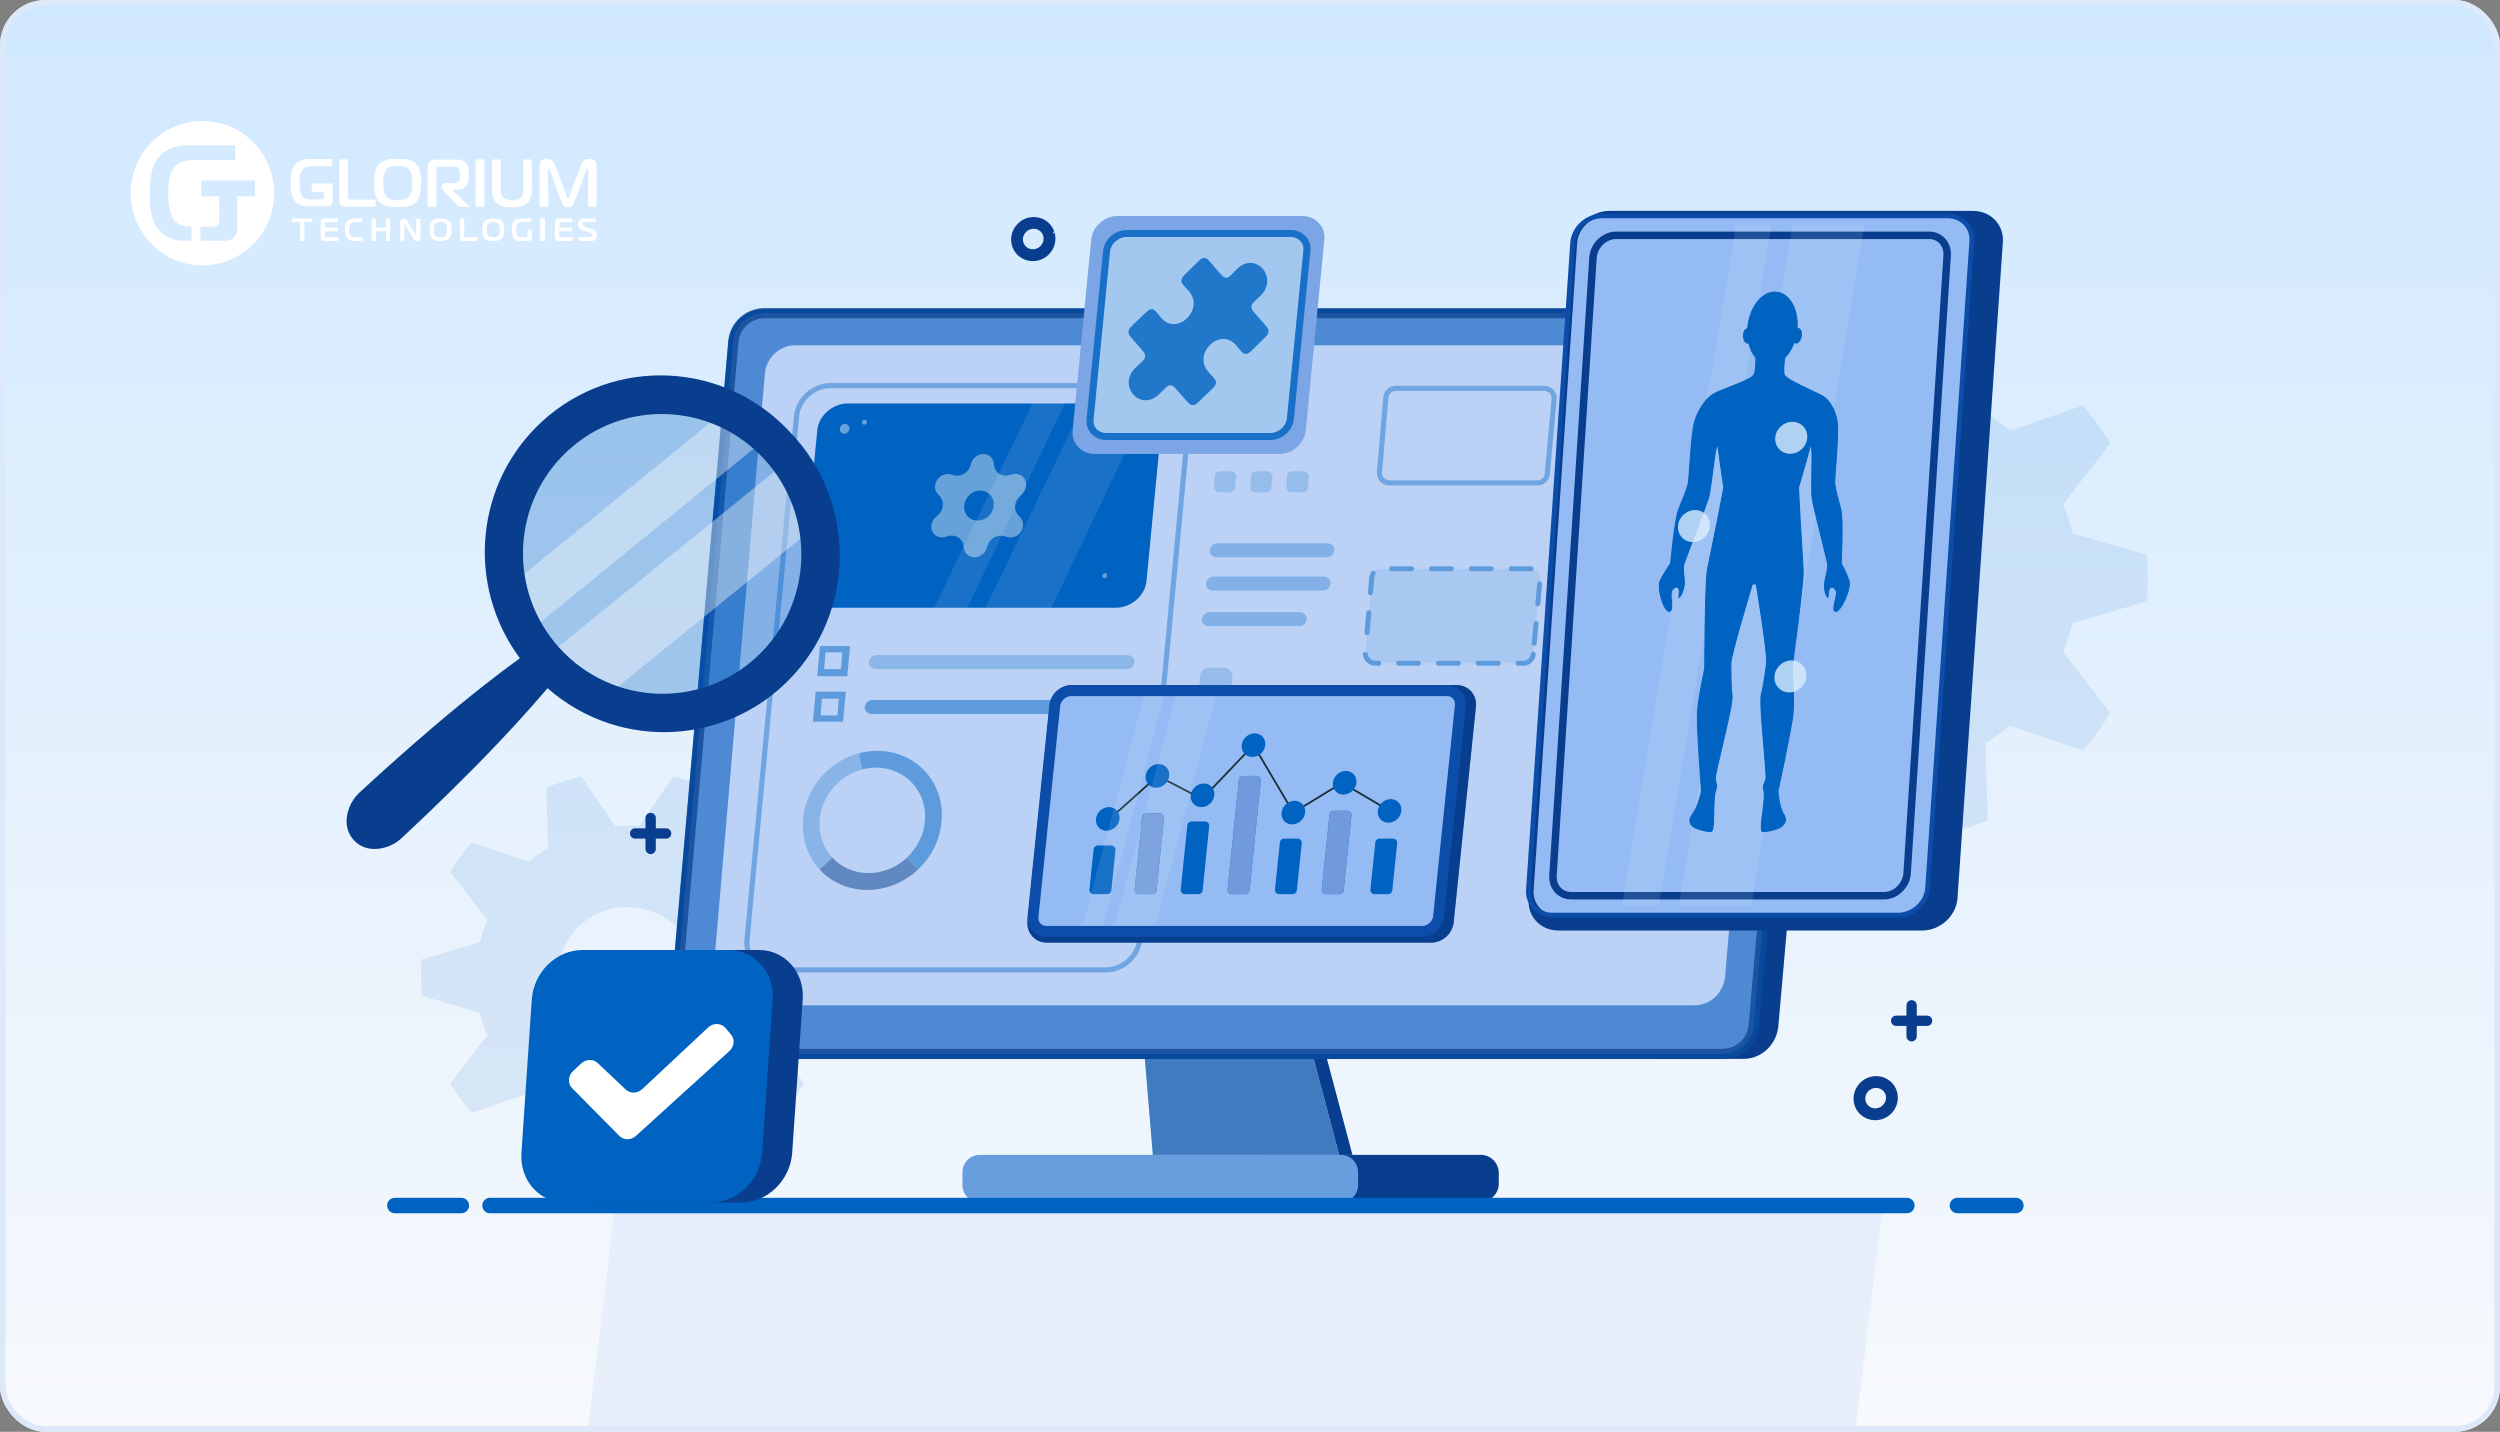 <svg width="440" height="252" viewBox="0 0 440 252" fill="none" xmlns="http://www.w3.org/2000/svg">
<rect x="0" y="0" width="440" height="252" fill="#808080" stroke="none"/>
<g clip-path="url(#clip0_5041_65407)">
<rect width="440" height="252" rx="8" fill="url(#paint0_linear_5041_65407)"/>
<path fill-rule="evenodd" clip-rule="evenodd" d="M35.623 21.289C40.73 21.288 45.336 24.383 47.291 29.132C49.247 33.882 48.168 39.349 44.557 42.985C40.946 46.62 35.514 47.709 30.796 45.742C26.077 43.775 23 39.14 23 33.999C23 26.981 28.651 21.291 35.623 21.289ZM35.273 39.868V42.385H39.518C39.795 42.379 40.072 42.339 40.34 42.267C40.623 42.191 40.888 42.058 41.119 41.875C41.305 41.709 41.453 41.505 41.551 41.275C41.687 40.941 41.751 40.581 41.738 40.221V34.552H44.881V31.753H35.44V34.552H38.599V38.735C38.596 38.879 38.583 39.023 38.56 39.166C38.535 39.331 38.455 39.483 38.334 39.597C38.231 39.713 38.095 39.792 37.944 39.825C37.803 39.848 37.66 39.86 37.516 39.86L35.273 39.868ZM33.715 42.385V39.868H33.465C32.837 39.876 32.214 39.758 31.631 39.523C31.023 39.239 30.541 38.739 30.275 38.119C30.07 37.695 29.926 37.244 29.847 36.779C29.785 36.441 29.726 36.045 29.68 35.602C29.629 35.073 29.606 34.542 29.609 34.011C29.606 33.487 29.63 32.964 29.68 32.443C29.726 31.996 29.785 31.611 29.847 31.294C29.897 31.027 29.968 30.765 30.061 30.51C30.123 30.331 30.202 30.159 30.299 29.996C30.614 29.407 31.106 28.932 31.705 28.64C32.42 28.309 33.201 28.149 33.987 28.173H41.387V25.602H33.099C31.687 25.544 30.288 25.902 29.076 26.633C28.488 27.002 27.988 27.497 27.611 28.083C27.254 28.656 26.981 29.278 26.801 29.93C26.619 30.603 26.5 31.292 26.447 31.988C26.388 32.701 26.361 33.399 26.361 34.085C26.361 34.677 26.361 35.293 26.424 35.932C26.461 36.566 26.552 37.195 26.696 37.813C26.84 38.426 27.059 39.017 27.35 39.574C27.651 40.144 28.06 40.649 28.554 41.06C29.017 41.429 29.53 41.732 30.077 41.957C30.819 42.257 31.614 42.399 32.414 42.377L33.715 42.385Z" fill="white"/>
<path fill-rule="evenodd" clip-rule="evenodd" d="M103.272 29.746C103.239 29.8 103.213 29.857 103.194 29.918L101.112 35.481C101.05 35.637 100.992 35.782 100.934 35.902C100.881 36.019 100.809 36.126 100.721 36.218C100.634 36.308 100.528 36.375 100.412 36.414C100.267 36.461 100.115 36.483 99.963 36.478C99.8 36.483 99.638 36.455 99.487 36.394C99.368 36.346 99.261 36.27 99.173 36.174C99.087 36.083 99.016 35.977 98.964 35.862C98.908 35.731 98.858 35.597 98.817 35.461L96.758 29.91C96.738 29.849 96.71 29.791 96.677 29.738L96.673 29.729C96.641 29.666 96.624 29.633 96.565 29.633C96.503 29.633 96.457 29.677 96.457 29.75V29.886L96.492 36.362H94.975V29.041C94.961 28.818 95.023 28.597 95.149 28.416C95.251 28.277 95.384 28.164 95.535 28.087C95.671 28.02 95.816 27.978 95.965 27.963H96.271C96.467 27.959 96.664 27.987 96.852 28.047C96.995 28.094 97.127 28.172 97.238 28.276C97.342 28.376 97.43 28.494 97.498 28.624C97.569 28.753 97.63 28.887 97.683 29.025L99.761 34.576C99.794 34.651 99.83 34.725 99.87 34.796C99.904 34.856 99.939 34.884 99.978 34.884C100.017 34.884 100.055 34.856 100.09 34.796C100.131 34.725 100.167 34.651 100.199 34.576L102.277 29.025C102.344 28.823 102.439 28.633 102.559 28.46C102.651 28.333 102.766 28.224 102.896 28.14C103.015 28.066 103.146 28.016 103.283 27.991C103.42 27.967 103.559 27.955 103.697 27.955C104.026 27.943 104.351 28.033 104.63 28.215C104.883 28.409 105.022 28.724 104.997 29.049V36.37H103.48L103.527 29.894C103.527 29.782 103.508 29.713 103.473 29.686C103.449 29.662 103.419 29.647 103.388 29.641C103.349 29.641 103.31 29.677 103.272 29.746ZM70.018 27.955H70.792C71.078 27.964 71.362 27.995 71.643 28.047C71.931 28.104 72.213 28.192 72.483 28.311C72.758 28.431 73.009 28.604 73.222 28.82C73.43 29.029 73.598 29.276 73.718 29.549C73.84 29.826 73.933 30.116 73.996 30.414C74.062 30.716 74.104 31.023 74.12 31.331V32.197C74.12 32.465 74.12 32.765 74.093 33.074C74.074 33.379 74.034 33.683 73.973 33.983C73.911 34.281 73.819 34.571 73.698 34.848C73.578 35.121 73.41 35.368 73.203 35.577C72.989 35.792 72.738 35.964 72.464 36.086C72.194 36.205 71.912 36.292 71.624 36.346C71.342 36.401 71.056 36.434 70.769 36.442H69.221C68.936 36.433 68.653 36.401 68.373 36.346C68.085 36.293 67.803 36.206 67.534 36.086C67.259 35.964 67.009 35.792 66.794 35.577C66.567 35.349 66.385 35.077 66.26 34.776C66.135 34.487 66.041 34.185 65.982 33.875C65.926 33.579 65.892 33.279 65.881 32.977V32.176C65.881 31.932 65.881 31.6 65.904 31.291C65.92 30.988 65.959 30.687 66.02 30.39C66.081 30.095 66.173 29.807 66.295 29.533C66.421 29.256 66.597 29.007 66.814 28.8C67.026 28.595 67.272 28.432 67.541 28.319C67.809 28.201 68.088 28.112 68.373 28.055C68.652 28.003 68.934 27.972 69.217 27.963H69.991L70.018 27.955ZM58.552 32.289H58.563L58.552 32.241V32.289ZM58.552 35.249V32.289H54.852V33.755H57.046V34.556C57.051 34.628 57.051 34.7 57.046 34.772C57.032 34.853 56.994 34.927 56.938 34.984C56.885 35.043 56.816 35.082 56.74 35.097C56.672 35.103 56.604 35.103 56.535 35.097H54.569C54.267 35.099 53.968 35.041 53.687 34.924C53.393 34.784 53.16 34.535 53.033 34.227C52.994 34.144 52.959 34.059 52.929 33.971C52.883 33.841 52.849 33.707 52.824 33.571C52.793 33.402 52.766 33.206 52.743 32.982C52.718 32.716 52.706 32.448 52.708 32.181C52.706 31.913 52.717 31.646 52.743 31.38C52.766 31.155 52.793 30.979 52.824 30.807C52.848 30.671 52.883 30.537 52.929 30.406C52.96 30.318 52.997 30.232 53.041 30.15C53.195 29.858 53.433 29.623 53.722 29.477C54.068 29.313 54.445 29.234 54.825 29.245H58.397V27.999H54.384C53.705 27.971 53.032 28.148 52.449 28.508C52.166 28.692 51.925 28.938 51.745 29.229C51.571 29.511 51.44 29.819 51.358 30.142C51.268 30.477 51.209 30.821 51.183 31.168C51.156 31.52 51.145 31.864 51.145 32.205C51.145 32.545 51.145 32.806 51.172 33.122C51.19 33.436 51.234 33.749 51.303 34.055C51.372 34.359 51.479 34.653 51.621 34.928C51.766 35.211 51.963 35.461 52.201 35.665C52.424 35.85 52.672 36 52.936 36.11C53.298 36.26 53.685 36.331 54.074 36.318H57.48C57.61 36.314 57.74 36.295 57.867 36.262C58.007 36.227 58.139 36.161 58.254 36.07C58.344 35.989 58.416 35.888 58.463 35.773C58.527 35.607 58.557 35.428 58.552 35.249ZM66.125 35.129V36.366L60.734 36.374C60.604 36.372 60.475 36.357 60.347 36.33C60.221 36.303 60.103 36.246 60.003 36.162C59.93 36.088 59.866 36.005 59.813 35.914C59.745 35.778 59.712 35.626 59.717 35.473V28.055H61.234V34.848C61.241 34.922 61.277 34.988 61.334 35.033C61.37 35.056 61.407 35.076 61.446 35.093C61.533 35.122 61.623 35.134 61.714 35.129H66.125ZM67.483 33.098C67.455 32.803 67.442 32.506 67.444 32.209H67.456C67.442 31.709 67.486 31.208 67.588 30.719C67.653 30.417 67.777 30.133 67.951 29.882C68.172 29.587 68.491 29.386 68.845 29.317C69.228 29.238 69.617 29.2 70.006 29.201C70.396 29.2 70.785 29.239 71.167 29.317C71.526 29.384 71.848 29.585 72.073 29.882C72.144 29.974 72.207 30.073 72.258 30.178C72.326 30.323 72.38 30.475 72.417 30.631C72.469 30.847 72.505 31.066 72.525 31.288C72.555 31.594 72.57 31.901 72.568 32.209C72.57 32.503 72.555 32.797 72.525 33.09C72.505 33.31 72.469 33.528 72.417 33.743C72.38 33.903 72.328 34.058 72.262 34.208C72.213 34.323 72.15 34.43 72.073 34.528C71.959 34.679 71.819 34.807 71.659 34.904C71.503 34.998 71.335 35.068 71.159 35.113C70.976 35.161 70.788 35.19 70.598 35.201H69.383C69.194 35.191 69.006 35.161 68.822 35.113C68.649 35.066 68.482 34.996 68.327 34.904C68.174 34.807 68.043 34.679 67.94 34.528C67.863 34.433 67.8 34.328 67.75 34.215C67.683 34.066 67.63 33.911 67.591 33.751C67.543 33.536 67.507 33.318 67.483 33.098ZM75.289 36.37H76.806V29.894C76.8 29.812 76.8 29.731 76.806 29.649C76.825 29.56 76.876 29.482 76.949 29.429C76.997 29.373 77.06 29.334 77.131 29.317C77.204 29.31 77.278 29.31 77.351 29.317H79.809C79.951 29.319 80.093 29.33 80.234 29.349C80.395 29.369 80.545 29.447 80.656 29.569C80.757 29.683 80.829 29.82 80.865 29.97C80.928 30.217 80.955 30.472 80.947 30.727V30.991C80.947 31.095 80.947 31.2 80.924 31.304C80.912 31.41 80.893 31.516 80.865 31.62C80.846 31.707 80.813 31.791 80.768 31.868C80.682 32.019 80.544 32.131 80.382 32.181C80.24 32.217 80.094 32.236 79.948 32.237H78.435C78.252 32.224 78.071 32.282 77.928 32.401C77.817 32.502 77.754 32.648 77.758 32.802V32.99C77.761 33.125 77.805 33.257 77.881 33.366C77.956 33.483 78.04 33.593 78.133 33.695L80.776 36.39H82.684L79.627 33.454V33.394H80.664C80.865 33.398 81.066 33.373 81.26 33.318C81.412 33.273 81.556 33.206 81.689 33.118C81.801 33.042 81.9 32.949 81.984 32.842C82.058 32.749 82.123 32.648 82.177 32.541C82.333 32.249 82.433 31.928 82.471 31.596C82.505 31.286 82.522 30.974 82.521 30.663C82.52 30.352 82.502 30.042 82.467 29.733C82.424 29.408 82.305 29.099 82.119 28.832C82.02 28.663 81.888 28.517 81.732 28.404C81.598 28.304 81.449 28.227 81.291 28.175C81.141 28.129 80.986 28.099 80.83 28.087H76.581C76.418 28.087 76.254 28.106 76.094 28.143C75.912 28.188 75.746 28.284 75.614 28.42C75.464 28.558 75.364 28.744 75.328 28.948C75.297 29.131 75.282 29.316 75.281 29.501V36.406L75.289 36.37ZM85.238 28.051V36.37H83.721V28.051H85.238ZM90.11 35.217H89.723C89.58 35.204 89.437 35.18 89.298 35.145C89.154 35.108 89.015 35.054 88.884 34.984C88.749 34.911 88.627 34.815 88.524 34.7C88.341 34.505 88.221 34.256 88.183 33.987C88.15 33.743 88.133 33.496 88.133 33.25V28.067H86.616V33.462C86.618 33.829 86.659 34.194 86.736 34.552C86.833 34.947 87.034 35.308 87.316 35.593C87.509 35.8 87.738 35.969 87.99 36.09C88.23 36.206 88.482 36.296 88.74 36.358C88.982 36.416 89.228 36.452 89.475 36.466H90.741C90.989 36.452 91.234 36.416 91.476 36.358C91.735 36.296 91.987 36.206 92.227 36.09C92.48 35.97 92.708 35.801 92.9 35.593C93.183 35.308 93.384 34.947 93.481 34.552C93.56 34.194 93.6 33.829 93.601 33.462V28.067H92.084V33.594C92.081 33.729 92.065 33.863 92.037 33.995C92.01 34.132 91.972 34.266 91.921 34.395C91.871 34.522 91.799 34.639 91.708 34.74C91.598 34.859 91.467 34.956 91.322 35.024C91.187 35.095 91.043 35.149 90.896 35.184C90.755 35.22 90.611 35.244 90.466 35.257H90.079L90.11 35.217Z" fill="white"/>
<path d="M52.855 42.369V39.076H51.449V38.494H54.948V39.076H53.534V42.369H52.855Z" fill="white"/>
<path d="M57.046 42.363C56.891 42.386 56.734 42.342 56.612 42.242C56.506 42.116 56.456 41.952 56.473 41.787V39.053C56.467 38.906 56.514 38.763 56.604 38.648C56.727 38.534 56.893 38.479 57.058 38.498H59.488V39.078H57.441C57.371 39.071 57.302 39.09 57.245 39.13C57.199 39.182 57.177 39.252 57.186 39.321V40.096H59.436V40.676H57.186V41.581C57.184 41.636 57.204 41.69 57.241 41.73C57.285 41.775 57.373 41.779 57.484 41.779H59.512V42.359L57.046 42.363Z" fill="white"/>
<path d="M62.258 42.365C61.834 42.398 61.418 42.232 61.119 41.91C60.835 41.499 60.7 40.993 60.74 40.484C60.691 39.956 60.814 39.426 61.089 38.985C61.398 38.645 61.831 38.467 62.273 38.497H63.722V39.078H62.584C62.182 39.078 61.825 39.107 61.635 39.436C61.473 39.753 61.403 40.115 61.434 40.476C61.405 40.8 61.465 41.126 61.605 41.414C61.791 41.719 62.121 41.784 62.55 41.784H63.772V42.365H62.258Z" fill="white"/>
<path d="M68.64 42.369H67.97V40.664H66.119V42.369H65.445V38.494H66.119V40.081H67.97V38.494H68.64V42.369Z" fill="white"/>
<path d="M73.963 41.829C73.975 41.978 73.921 42.126 73.815 42.23C73.71 42.334 73.566 42.384 73.421 42.365C73.181 42.384 72.951 42.259 72.829 42.043L71.292 39.527C71.242 39.443 71.219 39.435 71.207 39.435C71.16 39.447 71.129 39.493 71.134 39.542V42.326H70.466V39.01C70.466 38.688 70.681 38.497 71.027 38.497C71.259 38.474 71.484 38.59 71.607 38.795L73.145 41.332C73.171 41.367 73.183 41.423 73.229 41.423C73.275 41.423 73.287 41.355 73.287 41.332V38.549H73.956L73.963 41.829Z" fill="white"/>
<path fill-rule="evenodd" clip-rule="evenodd" d="M79.442 40.432C79.442 39.933 79.407 39.291 79.018 38.893C78.613 38.494 78.007 38.494 77.557 38.494C77.553 38.494 77.548 38.494 77.544 38.494C77.092 38.494 76.466 38.502 76.066 38.893C75.665 39.283 75.638 39.917 75.638 40.432C75.638 40.858 75.657 41.572 76.066 41.97C76.474 42.369 77.116 42.369 77.544 42.369C77.971 42.369 78.637 42.349 79.018 41.97C79.399 41.592 79.442 40.93 79.442 40.432ZM77.536 41.803C77.189 41.86 76.836 41.743 76.587 41.488H76.599C76.403 41.174 76.318 40.802 76.358 40.431C76.316 40.06 76.397 39.686 76.587 39.367C76.84 39.12 77.191 39.006 77.536 39.06C77.884 39.01 78.235 39.122 78.493 39.367C78.689 39.683 78.77 40.06 78.722 40.431C78.764 40.8 78.684 41.172 78.493 41.488C78.24 41.741 77.885 41.858 77.536 41.803Z" fill="white"/>
<path d="M81.454 42.368C81.328 42.374 81.204 42.338 81.1 42.267C81.009 42.186 80.959 42.068 80.963 41.945V38.494H81.684V41.575C81.674 41.636 81.694 41.697 81.736 41.742C81.788 41.777 81.851 41.793 81.913 41.786H84.006V42.368H81.454Z" fill="white"/>
<path fill-rule="evenodd" clip-rule="evenodd" d="M88.722 40.432C88.722 39.933 88.686 39.291 88.298 38.893C87.894 38.494 87.287 38.494 86.837 38.494C86.832 38.494 86.828 38.494 86.824 38.494C86.373 38.494 85.747 38.502 85.346 38.893C84.946 39.283 84.918 39.917 84.918 40.432C84.918 40.858 84.938 41.572 85.346 41.97C85.755 42.369 86.396 42.369 86.824 42.369C87.252 42.369 87.917 42.349 88.298 41.97C88.679 41.592 88.722 40.93 88.722 40.432ZM86.816 41.803C86.468 41.859 86.114 41.743 85.864 41.488C85.676 41.171 85.597 40.8 85.638 40.432C85.598 40.061 85.677 39.687 85.864 39.367C86.118 39.12 86.47 39.007 86.816 39.06C87.164 39.01 87.515 39.123 87.773 39.367C87.969 39.683 88.05 40.06 88.002 40.432C88.045 40.8 87.963 41.173 87.773 41.488C87.52 41.742 87.166 41.858 86.816 41.803Z" fill="white"/>
<path d="M93.589 41.87C93.598 42.011 93.548 42.15 93.45 42.251C93.342 42.33 93.212 42.371 93.079 42.368H91.468C91.148 42.379 90.836 42.271 90.588 42.065C90.127 41.659 90.091 41.003 90.091 40.444C90.091 39.812 90.147 39.103 90.704 38.734C90.98 38.566 91.297 38.483 91.619 38.495H93.501V39.075H91.822C91.489 39.037 91.164 39.194 90.982 39.48C90.855 39.772 90.801 40.092 90.823 40.411C90.804 40.735 90.855 41.059 90.974 41.36C91.111 41.636 91.401 41.797 91.703 41.765H92.626C92.695 41.774 92.765 41.752 92.817 41.704C92.863 41.649 92.885 41.577 92.876 41.505V40.452H93.589V41.87Z" fill="white"/>
<path d="M95.111 42.369V38.494H95.872V42.369H95.111Z" fill="white"/>
<path d="M98.275 42.363C98.119 42.386 97.962 42.342 97.84 42.242C97.734 42.116 97.684 41.952 97.701 41.787V39.053C97.695 38.906 97.742 38.763 97.832 38.648C97.955 38.534 98.121 38.479 98.286 38.498H100.716V39.078H98.669C98.6 39.071 98.531 39.09 98.474 39.13C98.427 39.182 98.406 39.252 98.414 39.321V40.096H100.665V40.676H98.414V41.581C98.412 41.636 98.433 41.69 98.47 41.73C98.514 41.775 98.601 41.779 98.713 41.779H100.74V42.359L98.275 42.363Z" fill="white"/>
<path d="M101.86 41.77H103.922C104.258 41.77 104.274 41.482 104.274 41.364C104.274 41.246 104.235 41.031 103.91 40.925L102.443 40.446C102.272 40.394 102.119 40.294 102.001 40.157C101.859 39.944 101.792 39.688 101.809 39.43C101.785 39.165 101.874 38.903 102.052 38.711C102.22 38.559 102.439 38.482 102.662 38.496H104.806V39.077H102.9C102.795 39.064 102.689 39.096 102.607 39.166C102.539 39.248 102.505 39.355 102.513 39.462C102.513 39.633 102.56 39.8 102.857 39.897L104.219 40.344C104.413 40.395 104.595 40.489 104.751 40.62C104.925 40.826 105.013 41.095 104.997 41.368C105.014 41.623 104.948 41.876 104.809 42.087C104.648 42.291 104.397 42.395 104.144 42.363H101.86V41.77Z" fill="white"/>
<path d="M52.86 42.369V39.076H51.453V38.494H54.952V39.076H53.538V42.369H52.86Z" fill="white"/>
<path d="M57.05 42.363C56.895 42.386 56.738 42.342 56.616 42.242C56.51 42.116 56.46 41.952 56.477 41.787V39.053C56.471 38.906 56.518 38.762 56.608 38.648C56.731 38.534 56.897 38.479 57.062 38.497H59.492V39.078H57.445C57.376 39.071 57.306 39.09 57.25 39.13C57.203 39.182 57.181 39.252 57.19 39.321V40.096H59.441V40.676H57.19V41.58C57.188 41.636 57.208 41.69 57.246 41.73C57.289 41.775 57.377 41.779 57.489 41.779H59.516V42.359L57.05 42.363Z" fill="white"/>
<path d="M62.262 42.365C61.838 42.398 61.422 42.232 61.123 41.91C60.839 41.499 60.705 40.993 60.744 40.484C60.695 39.956 60.818 39.426 61.093 38.985C61.402 38.645 61.835 38.467 62.277 38.497H63.727V39.078H62.588C62.186 39.078 61.829 39.107 61.639 39.436C61.477 39.753 61.407 40.115 61.438 40.476C61.409 40.8 61.469 41.125 61.609 41.414C61.795 41.719 62.125 41.784 62.554 41.784H63.776V42.365H62.262Z" fill="white"/>
<path d="M68.644 42.369H67.975V40.663H66.123V42.369H65.449V38.494H66.123V40.081H67.975V38.494H68.644V42.369Z" fill="white"/>
<path d="M73.967 41.828C73.979 41.978 73.925 42.126 73.82 42.23C73.715 42.334 73.57 42.383 73.425 42.365C73.185 42.384 72.955 42.259 72.834 42.043L71.296 39.526C71.246 39.443 71.223 39.435 71.212 39.435C71.165 39.447 71.133 39.493 71.139 39.542V42.325H70.47V39.01C70.47 38.688 70.685 38.497 71.031 38.497C71.263 38.474 71.488 38.59 71.611 38.795L73.149 41.331C73.176 41.367 73.187 41.423 73.233 41.423C73.279 41.423 73.291 41.355 73.291 41.331V38.548H73.96L73.967 41.828Z" fill="white"/>
<path fill-rule="evenodd" clip-rule="evenodd" d="M79.446 40.431C79.446 39.933 79.411 39.291 79.022 38.893C78.617 38.494 78.011 38.494 77.561 38.494C77.557 38.494 77.552 38.494 77.548 38.494C77.097 38.494 76.471 38.502 76.07 38.893C75.669 39.283 75.642 39.917 75.642 40.431C75.642 40.858 75.662 41.572 76.07 41.97C76.478 42.369 77.12 42.369 77.548 42.369C77.975 42.369 78.641 42.349 79.022 41.97C79.403 41.592 79.446 40.93 79.446 40.431ZM77.54 41.803C77.193 41.86 76.84 41.743 76.591 41.488H76.603C76.407 41.174 76.323 40.801 76.362 40.431C76.32 40.06 76.401 39.686 76.591 39.367C76.844 39.119 77.195 39.006 77.54 39.06C77.888 39.01 78.24 39.122 78.497 39.367C78.693 39.683 78.774 40.06 78.727 40.431C78.769 40.8 78.688 41.172 78.497 41.488C78.244 41.741 77.89 41.858 77.54 41.803Z" fill="white"/>
<path d="M81.459 42.368C81.333 42.374 81.208 42.338 81.104 42.267C81.013 42.186 80.963 42.068 80.967 41.945V38.494H81.688V41.575C81.679 41.636 81.698 41.697 81.74 41.742C81.792 41.777 81.855 41.793 81.917 41.786H84.01V42.368H81.459Z" fill="white"/>
<path fill-rule="evenodd" clip-rule="evenodd" d="M88.726 40.431C88.726 39.933 88.691 39.291 88.302 38.893C87.898 38.494 87.291 38.494 86.841 38.494C86.837 38.494 86.832 38.494 86.828 38.494C86.377 38.494 85.751 38.502 85.351 38.893C84.95 39.283 84.922 39.917 84.922 40.431C84.922 40.858 84.942 41.572 85.351 41.97C85.759 42.369 86.4 42.369 86.828 42.369C87.256 42.369 87.921 42.349 88.302 41.97C88.683 41.592 88.726 40.93 88.726 40.431ZM86.821 41.803C86.472 41.859 86.118 41.742 85.868 41.488C85.68 41.171 85.601 40.8 85.642 40.431C85.602 40.061 85.681 39.687 85.868 39.367C86.122 39.12 86.474 39.007 86.821 39.06C87.168 39.01 87.519 39.122 87.777 39.367C87.973 39.683 88.055 40.06 88.006 40.431C88.049 40.8 87.968 41.173 87.777 41.488C87.525 41.741 87.17 41.858 86.821 41.803Z" fill="white"/>
<path d="M93.593 41.87C93.602 42.011 93.552 42.15 93.454 42.251C93.346 42.329 93.216 42.371 93.084 42.368H91.472C91.152 42.379 90.84 42.271 90.592 42.064C90.131 41.659 90.095 41.003 90.095 40.444C90.095 39.812 90.151 39.103 90.708 38.734C90.984 38.566 91.302 38.483 91.623 38.495H93.505V39.074H91.826C91.493 39.037 91.168 39.194 90.987 39.48C90.859 39.772 90.805 40.092 90.827 40.411C90.808 40.735 90.859 41.059 90.979 41.359C91.115 41.636 91.405 41.797 91.707 41.765H92.63C92.7 41.774 92.769 41.752 92.821 41.704C92.867 41.649 92.889 41.577 92.881 41.505V40.452H93.593V41.87Z" fill="white"/>
<path d="M95.115 42.369V38.494H95.876V42.369H95.115Z" fill="white"/>
<path d="M98.279 42.363C98.123 42.386 97.966 42.342 97.844 42.242C97.738 42.116 97.688 41.952 97.705 41.787V39.053C97.7 38.906 97.746 38.762 97.837 38.648C97.96 38.534 98.125 38.479 98.29 38.497H100.721V39.078H98.673C98.604 39.071 98.535 39.09 98.478 39.13C98.431 39.182 98.41 39.252 98.418 39.321V40.096H100.669V40.676H98.418V41.58C98.417 41.636 98.437 41.69 98.474 41.73C98.518 41.775 98.605 41.779 98.717 41.779H100.744V42.359L98.279 42.363Z" fill="white"/>
<path d="M101.864 41.77H103.926C104.262 41.77 104.278 41.481 104.278 41.364C104.278 41.246 104.239 41.031 103.914 40.925L102.447 40.446C102.277 40.394 102.123 40.294 102.005 40.157C101.864 39.944 101.796 39.688 101.813 39.43C101.79 39.165 101.878 38.903 102.056 38.711C102.224 38.559 102.443 38.482 102.666 38.495H104.81V39.076H102.905C102.799 39.064 102.693 39.096 102.611 39.166C102.543 39.248 102.509 39.354 102.517 39.462C102.517 39.633 102.564 39.8 102.861 39.897L104.223 40.344C104.417 40.395 104.599 40.489 104.755 40.62C104.929 40.826 105.017 41.095 105.002 41.368C105.018 41.623 104.952 41.876 104.814 42.087C104.652 42.291 104.401 42.395 104.149 42.363H101.864V41.77Z" fill="white"/>
<path opacity="0.1" d="M331.687 67.638C332.587 67.638 333.454 67.638 334.354 67.748L342.038 56.628C344.705 57.225 347.325 58.057 349.834 59.125L349.455 72.696C350.97 73.623 352.406 74.659 353.763 75.806L366.576 71.361C368.39 73.434 370 75.664 371.404 78.036L363.104 88.779C363.783 90.413 364.335 92.109 364.761 93.837L377.795 97.669C377.921 99.036 378 100.387 378 101.738C378 103.088 378 104.471 377.795 105.837L364.761 109.669C364.335 111.397 363.783 113.078 363.104 114.727L371.404 125.47C370 127.842 368.39 130.072 366.576 132.146L353.763 127.701C352.406 128.847 350.954 129.884 349.455 130.811L349.834 144.366C347.309 145.434 344.705 146.282 342.038 146.879L334.354 135.758C333.454 135.758 332.587 135.868 331.687 135.868C330.788 135.868 329.904 135.868 329.005 135.758L321.32 146.879C318.653 146.266 316.034 145.434 313.525 144.366L313.904 130.811C312.389 129.884 310.953 128.832 309.596 127.701L296.783 132.146C294.984 130.072 293.359 127.826 291.954 125.47L300.254 114.727C299.576 113.094 299.023 111.397 298.629 109.669L285.579 105.837C285.579 104.486 285.374 103.12 285.374 101.738C285.374 100.355 285.374 99.02 285.579 97.669L298.629 93.837C299.039 92.109 299.576 90.429 300.254 88.779L291.954 78.036C293.359 75.68 294.984 73.434 296.783 71.361L309.596 75.806C310.953 74.659 312.389 73.623 313.904 72.696L313.525 59.125C316.05 58.073 318.653 57.24 321.32 56.628L329.005 67.748C329.904 67.685 330.772 67.638 331.687 67.638ZM316.034 101.502C316.034 110.109 323.04 117.083 331.687 117.083C340.334 117.083 347.34 110.109 347.34 101.502C347.34 92.895 340.334 85.921 331.687 85.921C323.04 85.921 316.034 92.895 316.034 101.502Z" fill="#0063C1"/>
<path opacity="0.1" d="M110.396 145.306C111.101 145.306 111.781 145.306 112.487 145.393L118.512 136.673C120.604 137.141 122.657 137.794 124.625 138.631L124.328 149.272C125.516 149.999 126.642 150.812 127.706 151.711L137.753 148.225C139.176 149.851 140.438 151.6 141.539 153.46L135.031 161.884C135.563 163.165 135.996 164.495 136.33 165.85L146.55 168.855C146.649 169.926 146.711 170.986 146.711 172.045C146.711 173.104 146.711 174.188 146.55 175.259L136.33 178.264C135.996 179.619 135.563 180.937 135.031 182.23L141.539 190.654C140.438 192.514 139.176 194.263 137.753 195.889L127.706 192.403C126.642 193.302 125.503 194.115 124.328 194.842L124.625 205.471C122.645 206.308 120.604 206.973 118.512 207.441L112.487 198.721C111.781 198.721 111.101 198.808 110.396 198.808C109.69 198.808 108.997 198.808 108.292 198.721L102.266 207.441C100.175 206.961 98.121 206.308 96.154 205.471L96.451 194.842C95.263 194.115 94.137 193.29 93.073 192.403L83.026 195.889C81.616 194.263 80.341 192.502 79.24 190.654L85.748 182.23C85.216 180.949 84.783 179.619 84.474 178.264L74.241 175.259C74.241 174.2 74.08 173.129 74.08 172.045C74.08 170.961 74.08 169.914 74.241 168.855L84.474 165.85C84.796 164.495 85.216 163.177 85.748 161.884L79.24 153.46C80.341 151.612 81.616 149.851 83.026 148.225L93.073 151.711C94.137 150.812 95.263 149.999 96.451 149.272L96.154 138.631C98.134 137.806 100.175 137.153 102.266 136.673L108.292 145.393C108.997 145.343 109.678 145.306 110.396 145.306ZM98.121 171.86C98.121 178.609 103.615 184.078 110.396 184.078C117.176 184.078 122.67 178.609 122.67 171.86C122.67 165.111 117.176 159.642 110.396 159.642C103.615 159.642 98.121 165.111 98.121 171.86Z" fill="#0063C1"/>
<path opacity="0.4" d="M101.477 267.402L108.115 213.482H331.246L324.607 267.402H101.477Z" fill="#D2E1F5"/>
<path d="M230.75 203.252H260.577C262.426 203.252 263.785 204.734 263.785 206.453V208.302C263.785 210.152 262.304 211.503 260.577 211.503H230.75V203.244V203.252Z" fill="#093E8E"/>
<path d="M172.468 203.254H235.944C237.671 203.254 239.021 204.613 239.021 206.331V208.549C239.021 210.277 237.662 211.627 235.944 211.627H172.468C170.741 211.627 169.391 210.268 169.391 208.549V206.331C169.391 204.604 170.75 203.254 172.468 203.254Z" fill="#689EDE"/>
<path d="M222.008 203.254H238.035L227.803 164.801H222.008V203.254Z" fill="#093E8E"/>
<path d="M235.693 203.254H202.903L199.703 164.801H225.462L235.693 203.254Z" fill="#B2D0EC"/>
<path d="M235.693 203.254H202.903L199.703 164.801H225.462L235.693 203.254Z" fill="#407ABF"/>
<path d="M318.401 54.356H303.488L291.906 186.366H306.82C310.02 186.366 312.615 183.902 312.983 180.693L323.583 60.028C323.951 57.196 321.978 54.724 319.146 54.356H318.41H318.401Z" fill="#093E8E"/>
<path d="M303.363 186.367H122.79C119.958 186.367 117.617 184.149 117.617 181.317V180.704L128.217 60.038C128.585 56.83 131.172 54.489 134.38 54.366H314.953C317.785 54.366 320.126 56.584 320.126 59.416V60.03L309.526 180.695C309.158 183.895 306.571 186.245 303.363 186.367Z" fill="#0063C1"/>
<path opacity="0.7" d="M308.648 180.609C308.323 183.362 306.114 185.378 303.343 185.492H122.788C120.412 185.492 118.492 183.642 118.492 181.319V181.301V181.284V181.266V181.249V181.231V181.214V181.196V181.179V181.161V181.143V181.126V181.108V181.091V181.073V181.056V181.038V181.021V181.003V180.986V180.968V180.951V180.933V180.916V180.898V180.88V180.863V180.845V180.828V180.81V180.793V180.775V180.758V180.74V180.723V180.705V180.688V180.67V180.652V180.635V180.617L129.083 59.996C129.408 57.243 131.617 55.227 134.396 55.112H314.951C317.327 55.112 319.247 56.962 319.247 59.286V59.303V59.321V59.338V59.356V59.373V59.391V59.409V59.426V59.444V59.461V59.479V59.496V59.514V59.531V59.549V59.566V59.584V59.601V59.619V59.636V59.654V59.672V59.689V59.707V59.724V59.742V59.759V59.777V59.794V59.812V59.829V59.847V59.864V59.882V59.9V59.917V59.935V59.952V59.97V59.987V60.005L308.648 180.626V180.609Z" fill="#709ADB" stroke="#093E8E" stroke-width="1.816"/>
<path opacity="0.9" d="M298.166 176.933H130.043C127.58 176.933 125.607 175.083 125.484 172.619V172.005L134.62 65.701C134.865 62.992 137.206 60.774 139.924 60.774H308.17C310.634 60.774 312.606 62.624 312.729 65.087V65.701L303.602 172.005C303.234 174.837 301.016 176.933 298.175 176.933H298.166Z" fill="#C7DAFA"/>
<path opacity="0.4" d="M194.68 170.702H136.412C133.458 170.702 131.108 168.238 131.485 165.275L140.19 73.296C140.436 70.341 143.145 67.869 146.108 67.869H204.376C207.331 67.869 209.671 70.332 209.303 73.296L200.598 165.275C200.353 168.229 197.644 170.702 194.68 170.702Z" stroke="#0063C1" stroke-width="0.908" stroke-linecap="round"/>
<path d="M196.387 106.963H145.791C143.09 106.963 140.951 104.815 141.284 102.229L143.836 75.743C144.064 73.165 146.536 71.008 149.236 71.008H199.833C202.533 71.008 204.672 73.156 204.339 75.743L201.788 102.229C201.56 104.806 199.088 106.963 196.387 106.963Z" fill="#0063C1"/>
<path opacity="0.1" d="M181.799 70.867L164.422 106.962H170.252L187.471 70.867H181.799Z" fill="white"/>
<path opacity="0.1" d="M190.838 70.867L173.461 106.962H185.051L202.209 70.867H190.838Z" fill="white"/>
<g opacity="0.5">
<path d="M145.323 152.041L146.498 150.945C144.938 149.262 144.07 146.948 144.254 144.379C144.561 140.083 147.743 136.471 151.776 135.41L151.487 133.919L151.224 132.552C149.111 133.113 147.138 134.2 145.507 135.717C140.422 140.468 139.861 148.28 144.271 153.032L145.341 152.033L145.323 152.041Z" fill="#5895D7"/>
<path d="M161.565 153.042L160.416 151.806L159.627 150.947C157.83 152.63 155.436 153.664 152.867 153.664C150.299 153.664 148.054 152.63 146.493 150.947L145.582 151.806L144.258 153.042C146.388 155.339 149.413 156.628 152.657 156.628C155.901 156.628 159.11 155.339 161.573 153.042H161.565Z" fill="#093E8E"/>
<path d="M161.558 153.044C166.643 148.292 167.205 140.481 162.795 135.729C159.928 132.643 155.5 131.433 151.195 132.564L151.528 134.247L151.756 135.413C152.537 135.211 153.352 135.097 154.185 135.097C159.314 135.097 163.163 139.253 162.803 144.373C162.619 146.933 161.418 149.257 159.612 150.931L160.629 152.027L161.558 153.027V153.044Z" fill="#0063C1"/>
</g>
<g opacity="0.5">
<path d="M149.116 119.01H143.82L144.311 113.714H149.616L149.125 119.01H149.116ZM145.048 117.773H148.002L148.248 114.819H145.293L145.048 117.773Z" fill="#0063C1"/>
<path d="M148.366 127.024H143.07L143.561 121.728H148.866L148.375 127.024H148.366ZM144.42 125.919H147.375L147.621 122.964H144.666L144.42 125.919Z" fill="#0063C1"/>
<path opacity="0.5" d="M154.166 117.772C153.552 117.772 152.93 117.281 152.93 116.659V116.536C153.052 115.8 153.543 115.3 154.289 115.3H198.459C199.072 115.3 199.686 115.791 199.686 116.413V116.536C199.563 117.272 199.072 117.772 198.327 117.772H154.148H154.166Z" fill="#0063C1"/>
<path d="M153.432 125.663C152.818 125.663 152.195 125.172 152.195 124.549V124.427C152.318 123.69 152.932 123.19 153.554 123.19H193.533C194.147 123.19 194.77 123.681 194.77 124.295V124.418C194.647 125.154 194.156 125.654 193.411 125.654H153.432V125.663Z" fill="#0063C1"/>
</g>
<path d="M354.795 212.17H344.505M335.601 212.17H86.246M69.5 212.17H81.187" stroke="#0063C1" stroke-width="2.725" stroke-linecap="round"/>
<path d="M133.538 167.199H107.824C103.216 167.199 99.232 171.093 98.9 175.922C98.296 184.906 97.683 193.9 97.069 202.894C96.737 207.723 100.198 211.637 104.805 211.637H130.49C135.087 211.637 139.092 207.723 139.424 202.894C140.047 193.9 140.661 184.906 141.275 175.922C141.617 171.093 138.146 167.199 133.538 167.199Z" fill="#093E8E"/>
<path d="M128.231 167.199H102.517C97.909 167.199 93.925 171.093 93.593 175.922C92.989 184.906 92.376 193.9 91.772 202.894C91.44 207.723 94.901 211.637 99.499 211.637H125.193C129.791 211.637 133.785 207.723 134.127 202.894C134.74 193.9 135.354 184.906 135.978 175.922C136.31 171.093 132.839 167.199 128.231 167.199Z" fill="#0063C1"/>
<path d="M100.699 191.525C99.885 190.71 99.955 189.332 100.87 188.497C101.343 188.054 101.816 187.612 102.279 187.179C103.124 186.384 104.402 186.344 105.186 187.088C106.836 188.648 108.486 190.207 110.136 191.767C110.931 192.511 112.198 192.461 113.044 191.676C116.897 188.074 120.75 184.463 124.613 180.851C125.508 179.996 126.887 180.026 127.661 180.901C127.983 181.284 128.315 181.666 128.637 182.048C129.372 182.883 129.251 184.211 128.356 184.996C122.893 189.966 117.41 194.936 111.937 199.905C111.072 200.7 109.774 200.71 109.009 199.926C106.243 197.129 103.476 194.332 100.709 191.535L100.699 191.525Z" fill="white"/>
<path opacity="0.4" fill-rule="evenodd" clip-rule="evenodd" d="M179.24 90.698C178.811 90.26 178.592 89.646 178.644 88.997C178.697 88.348 179.012 87.734 179.512 87.296C179.617 87.209 179.714 87.121 179.81 87.033C180.555 86.376 180.827 85.315 180.424 84.473C180.424 84.456 180.415 84.447 180.406 84.429C179.994 83.596 179.03 83.228 178.101 83.509C177.969 83.552 177.838 83.588 177.706 83.623C177.084 83.807 176.435 83.737 175.909 83.412C175.76 83.316 175.628 83.211 175.505 83.079C175.207 82.763 175.014 82.36 174.953 81.922C174.936 81.781 174.918 81.65 174.901 81.51C174.769 80.572 174.015 79.905 173.068 79.905H173.033C172.104 79.905 171.236 80.563 170.946 81.492C170.903 81.632 170.859 81.781 170.815 81.922C170.622 82.553 170.184 83.088 169.605 83.421C169.026 83.745 168.36 83.824 167.773 83.631C167.65 83.596 167.527 83.552 167.404 83.517C166.528 83.237 165.502 83.605 164.95 84.438C164.941 84.447 164.932 84.464 164.923 84.473C164.38 85.315 164.467 86.376 165.107 87.033C165.195 87.121 165.274 87.209 165.362 87.296C165.791 87.734 166.002 88.357 165.94 88.997C165.879 89.646 165.563 90.26 165.055 90.698C164.95 90.794 164.844 90.882 164.73 90.97C163.976 91.627 163.696 92.688 164.09 93.521C164.09 93.538 164.099 93.547 164.108 93.565C164.511 94.398 165.476 94.766 166.414 94.485C166.554 94.45 166.685 94.406 166.826 94.363C167.448 94.178 168.097 94.249 168.623 94.564C169.149 94.88 169.5 95.432 169.587 96.064C169.605 96.195 169.623 96.326 169.64 96.458C169.772 97.405 170.552 98.08 171.516 98.08H171.534C172.481 98.08 173.357 97.422 173.647 96.484C173.691 96.344 173.734 96.204 173.778 96.064C173.91 95.616 174.182 95.213 174.532 94.906C174.532 94.906 174.532 94.906 174.532 94.915C174.673 94.792 174.83 94.678 174.997 94.582C175.576 94.266 176.242 94.196 176.829 94.38C176.829 94.38 176.829 94.38 176.838 94.38C176.97 94.424 177.092 94.459 177.224 94.503C178.109 94.784 179.144 94.415 179.687 93.582C179.687 93.582 179.687 93.565 179.705 93.565C179.705 93.565 179.705 93.547 179.723 93.538C180.257 92.706 180.152 91.645 179.512 90.987C179.416 90.891 179.328 90.803 179.24 90.715V90.698ZM174.892 88.997C174.804 90.084 174.076 91.022 173.112 91.426C173.147 91.624 173.147 91.624 173.112 91.426C173.112 91.426 173.112 91.417 173.112 91.408C172.788 91.54 172.437 91.618 172.06 91.618C172.06 91.618 172.069 91.618 172.077 91.627C170.631 91.627 169.561 90.452 169.693 88.988C169.824 87.524 171.087 86.341 172.525 86.341C172.884 86.341 173.226 86.411 173.524 86.551C174.418 86.954 174.988 87.892 174.901 88.988L174.892 88.997ZM149.51 75.469C149.484 75.828 149.247 76.135 148.923 76.267C148.934 76.331 148.934 76.331 148.923 76.267C148.818 76.311 148.704 76.337 148.581 76.337C148.107 76.337 147.757 75.951 147.801 75.469C147.844 74.987 148.256 74.601 148.73 74.601C148.853 74.601 148.958 74.627 149.054 74.671C149.352 74.803 149.537 75.109 149.501 75.469H149.51ZM194.864 101.324C194.846 101.499 194.732 101.657 194.574 101.718C194.574 101.754 194.574 101.754 194.574 101.718C194.522 101.745 194.461 101.754 194.399 101.754C194.162 101.754 193.987 101.561 194.005 101.324C194.022 101.087 194.233 100.886 194.469 100.886C194.531 100.886 194.583 100.894 194.636 100.921C194.785 100.991 194.873 101.14 194.864 101.324ZM152.57 74.32C152.552 74.496 152.439 74.654 152.281 74.715C152.281 74.75 152.281 74.75 152.281 74.715C152.228 74.741 152.167 74.75 152.105 74.75C151.869 74.75 151.693 74.557 151.711 74.32C151.728 74.084 151.939 73.882 152.175 73.882C152.237 73.882 152.289 73.891 152.342 73.917C152.491 73.987 152.579 74.136 152.57 74.32Z" fill="white"/>
<g opacity="0.5" clip-path="url(#clip1_5041_65407)">
<g opacity="0.19">
<path d="M269.849 115.14C269.771 116.043 269.008 116.736 268.105 116.736H242.048C241.022 116.736 240.216 115.859 240.303 114.833L241.426 101.691C241.505 100.788 242.259 100.086 243.17 100.086H269.297C270.332 100.086 271.138 100.972 271.042 101.998L269.841 115.14H269.849Z" fill="#0063C1"/>
</g>
<path d="M268.108 117.174H267.196C266.951 117.174 266.758 116.981 266.758 116.736C266.758 116.49 266.951 116.297 267.196 116.297H268.108C268.792 116.297 269.353 115.78 269.414 115.105C269.44 114.868 269.651 114.693 269.888 114.711C270.133 114.737 270.308 114.947 270.282 115.184C270.177 116.315 269.239 117.174 268.099 117.174H268.108ZM263.689 117.174H260.182C259.937 117.174 259.744 116.981 259.744 116.736C259.744 116.49 259.937 116.297 260.182 116.297H263.689C263.935 116.297 264.127 116.49 264.127 116.736C264.127 116.981 263.935 117.174 263.689 117.174ZM256.675 117.174H253.168C252.923 117.174 252.73 116.981 252.73 116.736C252.73 116.49 252.923 116.297 253.168 116.297H256.675C256.921 116.297 257.114 116.49 257.114 116.736C257.114 116.981 256.921 117.174 256.675 117.174ZM249.661 117.174H246.154C245.909 117.174 245.716 116.981 245.716 116.736C245.716 116.49 245.909 116.297 246.154 116.297H249.661C249.907 116.297 250.1 116.49 250.1 116.736C250.1 116.981 249.907 117.174 249.661 117.174ZM242.647 117.174H242.051C240.841 117.174 239.859 116.192 239.859 114.982C239.859 114.921 239.859 114.86 239.859 114.789L240.736 114.86C240.736 114.86 240.736 114.939 240.736 114.974C240.736 115.701 241.324 116.289 242.051 116.289H242.647C242.893 116.289 243.086 116.482 243.086 116.727C243.086 116.973 242.893 117.165 242.647 117.165V117.174ZM270.028 113.667C270.028 113.667 270.002 113.667 269.984 113.667C269.747 113.641 269.563 113.431 269.59 113.194L269.905 109.704C269.931 109.468 270.142 109.301 270.379 109.31C270.624 109.336 270.799 109.547 270.773 109.783L270.457 113.273C270.44 113.501 270.247 113.667 270.019 113.667H270.028ZM240.605 111.773C240.605 111.773 240.578 111.773 240.57 111.773C240.324 111.756 240.149 111.537 240.166 111.3L240.464 107.802C240.482 107.556 240.701 107.39 240.938 107.399C241.183 107.416 241.359 107.635 241.341 107.872L241.043 111.37C241.025 111.598 240.833 111.773 240.605 111.773ZM270.668 106.688C270.668 106.688 270.642 106.688 270.624 106.688C270.387 106.662 270.203 106.452 270.23 106.215L270.545 102.726C270.571 102.489 270.782 102.313 271.019 102.331C271.264 102.357 271.439 102.568 271.413 102.804L271.098 106.294C271.08 106.522 270.887 106.688 270.659 106.688H270.668ZM241.201 104.777C241.201 104.777 241.174 104.777 241.166 104.777C240.92 104.76 240.745 104.54 240.762 104.304L240.99 101.647C241.017 101.296 241.139 100.955 241.324 100.656C241.455 100.455 241.727 100.393 241.928 100.525C242.13 100.656 242.191 100.928 242.06 101.13C241.946 101.314 241.876 101.507 241.858 101.726L241.63 104.383C241.613 104.611 241.42 104.786 241.192 104.786L241.201 104.777ZM269.476 100.534C269.476 100.534 269.449 100.534 269.432 100.534C269.388 100.534 269.353 100.534 269.309 100.534H265.969C265.723 100.534 265.53 100.341 265.53 100.095C265.53 99.85 265.723 99.657 265.969 99.657H269.309C269.379 99.657 269.449 99.657 269.511 99.666C269.747 99.692 269.931 99.903 269.905 100.139C269.888 100.367 269.695 100.534 269.467 100.534H269.476ZM262.462 100.534H258.955C258.709 100.534 258.516 100.341 258.516 100.095C258.516 99.85 258.709 99.657 258.955 99.657H262.462C262.707 99.657 262.9 99.85 262.9 100.095C262.9 100.341 262.707 100.534 262.462 100.534ZM255.448 100.534H251.941C251.695 100.534 251.502 100.341 251.502 100.095C251.502 99.85 251.695 99.657 251.941 99.657H255.448C255.693 99.657 255.886 99.85 255.886 100.095C255.886 100.341 255.693 100.534 255.448 100.534ZM248.434 100.534H244.927C244.681 100.534 244.489 100.341 244.489 100.095C244.489 99.85 244.681 99.657 244.927 99.657H248.434C248.679 99.657 248.872 99.85 248.872 100.095C248.872 100.341 248.679 100.534 248.434 100.534Z" fill="#0063C1"/>
</g>
<path opacity="0.4" d="M272.334 83.396C272.255 84.299 271.492 84.992 270.589 84.992H244.532C243.507 84.992 242.7 84.115 242.788 83.089L243.91 69.947C243.989 69.044 244.743 68.343 245.655 68.343H271.781C272.816 68.343 273.623 69.228 273.526 70.254L272.325 83.396H272.334Z" stroke="#0063C1" stroke-width="0.908" stroke-linecap="round"/>
<g opacity="0.2">
<path d="M230.197 85.84C230.162 86.296 229.785 86.646 229.32 86.646H227.277C226.769 86.646 226.365 86.208 226.401 85.7L226.55 83.744C226.585 83.288 226.962 82.938 227.426 82.938H229.469C229.978 82.938 230.381 83.376 230.346 83.885L230.197 85.84Z" fill="#0063C1"/>
<path d="M223.751 85.868C223.707 86.315 223.33 86.657 222.883 86.657H220.91C220.402 86.657 219.998 86.218 220.033 85.71L220.182 83.755C220.218 83.299 220.603 82.948 221.059 82.948H223.076C223.593 82.948 223.996 83.395 223.944 83.912L223.742 85.868H223.751Z" fill="#0063C1"/>
<path d="M217.385 85.868C217.341 86.315 216.964 86.657 216.508 86.657H214.535C214.027 86.657 213.623 86.218 213.658 85.71L213.807 83.755C213.842 83.299 214.219 82.948 214.684 82.948H216.701C217.218 82.948 217.63 83.395 217.569 83.912L217.367 85.868H217.385Z" fill="#0063C1"/>
<path d="M216.561 122.61C216.482 123.39 215.825 123.986 215.036 123.986H212.476C211.581 123.986 210.88 123.223 210.95 122.338L211.213 118.919C211.275 118.121 211.941 117.507 212.739 117.507H215.386C216.298 117.507 217 118.296 216.912 119.19L216.561 122.61Z" fill="#0063C1"/>
<path d="M280.343 115.578C280.264 116.358 279.606 116.954 278.817 116.954H276.257C275.363 116.954 274.661 116.191 274.731 115.306L274.994 111.887C275.056 111.089 275.722 110.475 276.52 110.475H279.168C280.08 110.475 280.781 111.264 280.693 112.158L280.343 115.578Z" fill="#0063C1"/>
<path d="M289.335 115.578C289.256 116.358 288.598 116.955 287.809 116.955H285.249C284.355 116.955 283.653 116.192 283.724 115.306L283.987 111.887C284.048 111.089 284.714 110.476 285.512 110.476H288.16C289.072 110.476 289.773 111.265 289.685 112.159L289.335 115.578Z" fill="#0063C1"/>
</g>
<path opacity="0.3" d="M117.046 126.309C132.967 126.309 145.873 113.402 145.873 97.482C145.873 81.561 132.967 68.654 117.046 68.654C101.125 68.654 88.219 81.561 88.219 97.482C88.219 113.402 101.125 126.309 117.046 126.309Z" fill="#0063C1"/>
<path opacity="0.4" d="M133.003 78.674L92.489 111.657C92.314 111.272 92.147 110.903 91.998 110.526C90.981 108.063 90.332 105.459 90.078 102.802L125.069 74.326C127.944 75.29 130.627 76.772 133.012 78.674H133.003Z" fill="#FAFAFA"/>
<path opacity="0.4" d="M142.34 93.634L103.974 124.723C100.336 122.794 97.171 120.05 94.742 116.683L136.633 82.727C139.324 85.883 141.288 89.609 142.34 93.634Z" fill="#FAFAFA"/>
<path d="M139.304 76.331C127.766 63.557 108.136 62.575 95.467 74.122C83.649 84.888 81.939 102.949 91.496 115.846C89.347 117.397 87.252 119.002 85.174 120.633C82.185 122.982 79.248 125.393 76.354 127.857C73.461 130.329 70.603 132.819 67.789 135.362C66.368 136.624 64.983 137.922 63.589 139.202C62.844 139.816 62.23 140.587 61.783 141.438C61.537 141.911 61.353 142.411 61.222 142.919C61.055 143.524 60.985 144.173 61.003 144.795C61.099 147.154 62.879 149.1 65.211 149.372C65.842 149.451 66.474 149.425 67.087 149.311C67.613 149.214 68.113 149.065 68.613 148.864C69.498 148.478 70.305 147.925 70.971 147.233C72.356 145.926 73.75 144.646 75.118 143.323C77.853 140.71 80.571 138.027 83.237 135.344C85.902 132.653 88.55 129.873 91.11 127.077C92.872 125.139 94.643 123.158 96.37 121.124C109.293 132.477 128.897 131.188 140.154 118.257C150.658 106.175 150.298 88.044 139.33 76.34L139.304 76.331ZM133.202 115.591C123.277 124.806 107.777 124.166 98.58 114.171C89.383 104.176 89.961 88.588 99.877 79.382C109.793 70.168 125.294 70.808 134.499 80.802C143.696 90.797 143.127 106.377 133.202 115.591Z" fill="#093E8E"/>
<path opacity="0.3" d="M214.135 98.09C213.521 98.09 212.898 97.599 212.898 96.976V96.853C213.021 96.117 213.635 95.617 214.257 95.617H233.633C234.247 95.617 234.869 96.108 234.869 96.722V96.845C234.747 97.581 234.256 98.081 233.511 98.081H214.135V98.09Z" fill="#0063C1"/>
<path opacity="0.3" d="M213.463 103.946C212.849 103.946 212.227 103.455 212.227 102.832V102.71C212.349 101.973 212.963 101.473 213.585 101.473H232.961C233.575 101.473 234.198 101.964 234.198 102.578V102.701C234.075 103.437 233.584 103.937 232.839 103.937H213.463V103.946Z" fill="#0063C1"/>
<path opacity="0.3" d="M212.76 110.213C212.146 110.213 211.523 109.722 211.523 109.1V108.977C211.646 108.24 212.26 107.741 212.882 107.741H228.751C229.365 107.741 229.988 108.232 229.988 108.845V108.968C229.865 109.705 229.374 110.204 228.629 110.204H212.76V110.213Z" fill="#0063C1"/>
<path d="M232.187 39.321C231.458 38.492 230.378 38.014 229.222 38.014H196.67C194.349 38.014 192.23 39.941 192.046 42.219L188.796 75.651V75.693C188.662 76.74 188.98 77.795 189.684 78.591C190.412 79.42 191.493 79.898 192.649 79.898H225.201C227.521 79.898 229.64 77.971 229.825 75.693L233.083 42.219C233.217 41.172 232.891 40.117 232.187 39.321Z" fill="#7BA5E4"/>
<g opacity="0.8">
<path d="M191.859 73.806V73.789L194.749 44.253C194.891 42.553 196.499 41.095 198.25 41.095H227.183C228.909 41.095 230.207 42.494 229.998 44.111V44.127L227.099 73.664C226.957 75.364 225.349 76.822 223.598 76.822H194.665C192.939 76.822 191.641 75.423 191.85 73.806H191.859Z" fill="#ADD1F2"/>
<path d="M223.612 77.44H194.679C193.649 77.44 192.685 77.013 192.032 76.276C191.412 75.564 191.127 74.668 191.245 73.729V73.679L194.143 44.193C194.31 42.183 196.195 40.482 198.256 40.482H227.189C228.219 40.482 229.183 40.909 229.836 41.647C230.456 42.35 230.741 43.255 230.623 44.193L227.725 73.729C227.558 75.74 225.673 77.44 223.612 77.44ZM198.256 41.714C196.832 41.714 195.483 42.92 195.366 44.302L192.468 73.888C192.392 74.466 192.568 75.028 192.953 75.463C193.372 75.941 194.001 76.209 194.671 76.209H223.604C225.028 76.209 226.377 75.003 226.494 73.62L229.392 44.067C229.467 43.456 229.3 42.895 228.906 42.459C228.487 41.982 227.859 41.714 227.189 41.714H198.256Z" fill="#0063C1"/>
</g>
<g opacity="0.8">
<path d="M210.694 46.197C211.146 45.761 211.373 45.543 211.624 45.451C211.842 45.384 212.051 45.384 212.269 45.451C212.495 45.543 212.688 45.761 213.065 46.197C213.534 46.741 214.003 47.286 214.472 47.83C214.991 48.425 215.251 48.726 215.486 48.819C215.754 48.911 215.871 48.911 216.139 48.81C216.39 48.718 216.809 48.291 217.638 47.428C220.914 44.01 225.219 48.911 221.751 52.136C220.88 52.948 220.436 53.359 220.344 53.61C220.227 53.886 220.227 54.02 220.294 54.305C220.361 54.557 220.62 54.858 221.148 55.461C221.626 56.006 222.103 56.55 222.589 57.095C222.966 57.539 223.159 57.757 223.234 58.016C223.276 58.234 223.267 58.468 223.192 58.695C223.083 58.946 222.857 59.172 222.413 59.616C221.86 60.152 221.307 60.697 220.754 61.25C220.143 61.844 219.825 62.146 219.573 62.221C219.305 62.313 219.171 62.313 218.903 62.213C218.669 62.121 218.325 61.694 217.613 60.839C214.773 57.388 209.706 62.313 212.755 65.547C213.509 66.359 213.894 66.753 213.961 67.013C214.036 67.298 214.028 67.423 213.927 67.708C213.827 67.976 213.517 68.269 212.897 68.872C212.327 69.409 211.766 69.953 211.205 70.506C210.744 70.941 210.518 71.159 210.267 71.251C210.041 71.318 209.814 71.318 209.613 71.251C209.379 71.159 209.186 70.941 208.784 70.506C208.307 69.961 207.829 69.417 207.343 68.872C206.816 68.278 206.556 67.976 206.321 67.884C206.053 67.792 205.919 67.792 205.651 67.892C205.392 67.984 204.964 68.412 204.118 69.275C200.717 72.709 196.42 67.792 200.005 64.567C200.885 63.754 201.337 63.344 201.446 63.093C201.563 62.816 201.572 62.682 201.522 62.397C201.471 62.146 201.212 61.844 200.684 61.241C200.206 60.697 199.737 60.152 199.26 59.608C198.891 59.164 198.699 58.946 198.648 58.686C198.59 58.468 198.615 58.234 198.715 58.008C198.816 57.757 199.042 57.53 199.494 57.086C200.064 56.55 200.625 56.006 201.195 55.453C201.823 54.858 202.133 54.557 202.376 54.481C202.652 54.389 202.786 54.389 203.029 54.49C203.264 54.582 203.607 55.009 204.303 55.863C207.1 59.315 212.168 54.389 209.161 51.156C208.416 50.343 208.039 49.949 207.98 49.69C207.913 49.405 207.93 49.279 208.03 48.995C208.131 48.726 208.432 48.433 209.044 47.83C209.605 47.294 210.158 46.749 210.702 46.197H210.694Z" fill="#0063C1"/>
</g>
<path d="M333.453 192.33C333.942 194.162 332.808 196.086 330.943 196.586L330.94 196.587C329.126 197.06 327.291 196.033 326.801 194.273L326.759 194.1C326.358 192.287 327.501 190.456 329.304 189.973C331.11 189.489 332.98 190.52 333.452 192.327C333.453 192.328 333.454 192.329 333.454 192.33L333.453 192.33ZM332.326 192.626C332.013 191.463 330.795 190.768 329.592 191.091C328.38 191.415 327.626 192.64 327.895 193.834C328.168 195.039 329.396 195.782 330.638 195.449C331.888 195.114 332.638 193.829 332.326 192.626Z" fill="#093E8E" stroke="#093E8E" stroke-width="0.908"/>
<path d="M185.187 41.129C185.677 42.962 184.543 44.885 182.677 45.385L182.674 45.386C180.861 45.859 179.026 44.832 178.536 43.072L178.494 42.899C178.092 41.086 179.236 39.255 181.038 38.772C182.844 38.288 184.715 39.319 185.187 41.126C185.187 41.127 185.188 41.128 185.189 41.129L185.187 41.129ZM184.06 41.425C183.747 40.262 182.53 39.567 181.326 39.89C180.114 40.214 179.36 41.439 179.63 42.633C179.902 43.838 181.13 44.581 182.372 44.248C183.622 43.913 184.373 42.628 184.06 41.425Z" fill="#093E8E" stroke="#093E8E" stroke-width="0.908"/>
<path d="M336.444 176.934L336.444 182.383M339.168 179.659H333.719" stroke="#093E8E" stroke-width="1.816" stroke-linecap="round"/>
<path d="M114.514 143.965L114.514 149.414M117.238 146.689H111.789" stroke="#093E8E" stroke-width="1.816" stroke-linecap="round"/>
<path d="M338.278 162.891H274.278C271.602 162.891 269.652 160.767 269.933 158.153L277.912 42.738C278.177 40.108 280.589 38 283.265 38H347.265C349.941 38 351.891 40.124 351.61 42.738L343.63 158.153C343.366 160.784 340.954 162.891 338.278 162.891Z" fill="#093E8E" stroke="#093E8E" stroke-width="1.766" stroke-miterlimit="10"/>
<path d="M334.033 161.107H274.096C271.532 161.107 269.669 159.033 269.931 156.468L277.592 42.639C277.854 40.075 280.157 38 282.705 38H342.658C345.223 38 347.085 40.075 346.824 42.639L339.162 156.468C338.901 159.033 336.597 161.107 334.049 161.107H334.033Z" fill="#95BBF4"/>
<path d="M284.419 41.414H339.516C341.453 41.414 342.896 43.028 342.69 45.122L342.689 45.133L342.688 45.144L335.647 153.816C335.434 155.946 333.584 157.644 331.604 157.644H276.507C274.569 157.644 273.128 156.03 273.333 153.936L273.334 153.926L273.335 153.914L280.375 45.241C280.589 43.111 282.439 41.414 284.419 41.414Z" stroke="#093E8E" stroke-width="1.314"/>
<path d="M334.04 161.055H273.235C270.633 161.055 268.744 158.981 269.009 156.417L276.782 42.637C277.047 40.074 279.384 38 281.969 38H342.791C345.393 38 347.282 40.074 347.017 42.637L339.244 156.417C338.979 158.981 336.642 161.055 334.057 161.055H334.04Z" stroke="#0C4DAA" stroke-width="0.821" stroke-miterlimit="10"/>
<path opacity="0.1" d="M305.52 39.654L285.492 159.33H291.945L311.809 39.654H305.536H305.52Z" fill="white"/>
<path opacity="0.1" d="M315.489 39.654L295.461 159.33H308.268L328.067 39.654H315.472H315.489Z" fill="white"/>
<path d="M309.041 62.956L309.019 62.93C308.456 62.28 308.049 61.433 307.801 60.422L307.763 60.264L307.648 60.379C307.644 60.383 307.641 60.386 307.638 60.388C307.453 60.405 307.271 60.303 307.124 60.093C306.974 59.878 306.87 59.564 306.853 59.201C306.835 58.848 306.91 58.519 307.038 58.272C307.168 58.024 307.345 57.872 307.529 57.843L307.601 57.832L307.606 57.76C307.74 55.991 308.339 54.399 309.206 53.251C310.074 52.102 311.202 51.406 312.394 51.406C313.582 51.406 314.615 52.104 315.322 53.253C316.03 54.402 316.409 55.996 316.284 57.764L316.274 57.9L316.403 57.857C316.458 57.839 316.496 57.827 316.531 57.826C316.705 57.841 316.857 57.978 316.953 58.225C317.049 58.472 317.08 58.809 317.02 59.173V59.174C316.959 59.545 316.813 59.866 316.632 60.085C316.471 60.279 316.294 60.383 316.131 60.391L316.062 60.388H316.052C315.998 60.388 315.95 60.356 315.873 60.299L315.776 60.226L315.733 60.34C315.342 61.37 314.793 62.273 314.141 62.925L314.118 62.947L314.114 62.977C314.033 63.57 313.966 64.192 313.941 64.724C313.929 64.991 313.927 65.237 313.939 65.446C313.952 65.654 313.98 65.834 314.03 65.964L314.031 65.966C314.087 66.099 314.22 66.24 314.395 66.383C314.572 66.529 314.803 66.686 315.071 66.849C315.608 67.176 316.299 67.534 317.018 67.886C318.462 68.594 320.008 69.275 320.669 69.65C321.964 70.385 322.976 71.988 323.332 74.212C323.416 74.768 323.43 75.651 323.403 76.686C323.376 77.72 323.309 78.898 323.232 80.04C323.156 81.182 323.072 82.286 323.009 83.172C322.946 84.053 322.905 84.726 322.919 84.998C322.946 85.537 323.096 86.253 323.296 87.055C323.495 87.857 323.747 88.759 323.979 89.661C324.093 90.102 324.156 90.914 324.185 91.892C324.213 92.868 324.208 94.001 324.188 95.077C324.167 96.153 324.132 97.173 324.103 97.924C324.088 98.299 324.074 98.607 324.064 98.821C324.06 98.928 324.056 99.012 324.053 99.069C324.051 99.097 324.051 99.119 324.05 99.133C324.049 99.141 324.049 99.147 324.049 99.15V99.156L324.047 99.182L324.061 99.206L324.062 99.207C324.062 99.207 324.063 99.208 324.063 99.21C324.065 99.213 324.068 99.218 324.071 99.224C324.078 99.237 324.088 99.255 324.102 99.278C324.128 99.326 324.167 99.395 324.215 99.483C324.311 99.659 324.443 99.909 324.589 100.203C324.865 100.758 325.19 101.468 325.412 102.136H325.396L325.434 102.255C325.538 102.584 325.502 103.1 325.362 103.699C325.224 104.293 324.987 104.954 324.707 105.562C324.426 106.171 324.103 106.725 323.795 107.105C323.641 107.296 323.493 107.439 323.359 107.525C323.225 107.612 323.118 107.634 323.036 107.609C322.943 107.581 322.88 107.525 322.837 107.441C322.793 107.354 322.769 107.236 322.766 107.089C322.758 106.793 322.83 106.41 322.921 106.004C323.011 105.602 323.12 105.177 323.178 104.81C323.207 104.627 323.223 104.453 323.219 104.301C323.214 104.15 323.188 104.011 323.123 103.902C322.905 103.539 322.668 103.34 322.433 103.331C322.187 103.322 322.006 103.518 321.902 103.79C321.849 103.927 321.821 104.09 321.804 104.252C321.787 104.414 321.78 104.584 321.771 104.732C321.762 104.884 321.751 105.009 321.729 105.095C321.717 105.139 321.704 105.164 321.694 105.177C321.687 105.185 321.685 105.184 321.683 105.184C321.689 105.184 321.674 105.186 321.637 105.145C321.603 105.108 321.563 105.05 321.521 104.971C321.436 104.815 321.348 104.59 321.274 104.323C321.127 103.789 321.04 103.103 321.145 102.493V102.492C321.243 101.868 321.407 101.289 321.529 100.733C321.636 100.251 321.71 99.788 321.671 99.349L321.646 99.163L321.496 98.473C321.264 97.477 320.809 95.646 320.348 93.772C319.731 91.268 319.099 88.686 318.956 87.883C318.886 87.488 318.861 86.723 318.858 85.786C318.856 84.852 318.876 83.756 318.893 82.706C318.909 81.656 318.924 80.651 318.91 79.9C318.903 79.525 318.89 79.21 318.865 78.985C318.853 78.873 318.838 78.779 318.818 78.71C318.809 78.675 318.797 78.642 318.781 78.615C318.767 78.59 318.742 78.555 318.698 78.541L318.606 78.51L318.582 78.603V78.604L318.581 78.606C318.581 78.608 318.58 78.611 318.579 78.615C318.577 78.622 318.574 78.633 318.57 78.647C318.563 78.676 318.551 78.719 318.536 78.774C318.506 78.885 318.462 79.048 318.406 79.253C318.295 79.663 318.135 80.245 317.943 80.931C317.56 82.305 317.049 84.098 316.538 85.774L316.534 85.789V85.805L316.804 91.006V91.011C316.804 91.015 316.804 91.02 316.805 91.027C316.806 91.041 316.807 91.061 316.809 91.087C316.812 91.139 316.816 91.217 316.822 91.316C316.834 91.515 316.852 91.802 316.873 92.153C316.915 92.855 316.973 93.814 317.034 94.842C317.157 96.897 317.297 99.228 317.359 100.331C317.39 100.873 317.284 102.226 317.104 103.96C316.926 105.689 316.675 107.789 316.421 109.821C316.167 111.853 315.909 113.816 315.714 115.271C315.617 115.999 315.535 116.599 315.478 117.017C315.449 117.226 315.426 117.39 315.411 117.502C315.404 117.557 315.398 117.6 315.394 117.629C315.392 117.643 315.391 117.655 315.39 117.662C315.389 117.665 315.388 117.668 315.388 117.67V117.673L315.387 117.682V117.693H315.388C315.388 117.694 315.388 117.695 315.388 117.696C315.388 117.698 315.388 117.702 315.389 117.707C315.389 117.716 315.39 117.731 315.392 117.75C315.395 117.787 315.4 117.844 315.405 117.916C315.417 118.06 315.432 118.268 315.45 118.527C315.487 119.045 315.534 119.764 315.573 120.568C315.652 122.177 315.7 124.122 315.584 125.478C315.468 126.826 314.801 130.262 314.162 133.369C313.843 134.921 313.531 136.389 313.299 137.469C313.183 138.008 313.087 138.451 313.02 138.759C312.986 138.912 312.959 139.032 312.941 139.114C312.932 139.155 312.926 139.186 312.921 139.207C312.919 139.217 312.917 139.226 312.916 139.231C312.915 139.234 312.915 139.236 312.915 139.237L312.914 139.238V139.239L312.911 139.252L312.912 139.264V139.267C312.912 139.269 312.913 139.271 312.913 139.273C312.913 139.279 312.914 139.287 312.915 139.298C312.917 139.319 312.919 139.349 312.923 139.388C312.93 139.468 312.941 139.583 312.956 139.724C312.987 140.006 313.036 140.395 313.11 140.821C313.258 141.668 313.508 142.68 313.914 143.29C314.294 143.859 314.309 144.36 314.13 144.767C313.949 145.18 313.561 145.512 313.108 145.721C312.651 145.933 312.008 146.119 311.425 146.237C311.134 146.296 310.859 146.337 310.632 146.356C310.401 146.375 310.232 146.371 310.142 146.344L310.134 146.342C310.132 146.34 310.129 146.338 310.126 146.335C310.108 146.315 310.073 146.258 310.043 146.121C309.984 145.845 309.955 145.274 310.099 144.111C310.242 142.956 310.381 141.864 310.455 140.971C310.492 140.525 310.513 140.127 310.51 139.795C310.507 139.464 310.48 139.19 310.417 138.997C310.317 138.67 310.346 138.425 310.431 138.159C310.474 138.023 310.532 137.882 310.597 137.719C310.661 137.558 310.73 137.379 310.794 137.169C310.814 137.103 310.822 136.994 310.825 136.858C310.828 136.719 310.825 136.54 310.816 136.328C310.8 135.903 310.763 135.34 310.713 134.684C310.613 133.372 310.461 131.681 310.316 129.964C310.172 128.246 310.035 126.5 309.964 125.076C309.928 124.364 309.909 123.733 309.914 123.226C309.919 122.717 309.949 122.343 310.006 122.138C310.492 120.392 310.709 118.102 310.923 116.694C310.951 116.505 310.942 116.146 310.907 115.674C310.872 115.197 310.811 114.596 310.731 113.915C310.572 112.553 310.338 110.87 310.098 109.232C309.858 107.594 309.611 106 309.425 104.816C309.332 104.224 309.253 103.735 309.198 103.393C309.171 103.223 309.149 103.089 309.134 102.998C309.126 102.952 309.121 102.917 309.117 102.893C309.115 102.882 309.114 102.873 309.113 102.867C309.113 102.864 309.112 102.862 309.111 102.86V102.858L309.099 102.782H308.416L308.396 102.846V102.848C308.396 102.85 308.395 102.852 308.395 102.855C308.393 102.861 308.389 102.87 308.386 102.882C308.379 102.905 308.368 102.941 308.354 102.987C308.327 103.079 308.286 103.214 308.234 103.385C308.131 103.73 307.983 104.223 307.806 104.819C307.451 106.012 306.979 107.616 306.507 109.265C306.035 110.914 305.563 112.608 305.211 113.978C305.035 114.663 304.888 115.269 304.786 115.748C304.685 116.222 304.625 116.582 304.627 116.771C304.645 118.183 304.609 120.702 304.843 122.449C304.87 122.65 304.846 123.017 304.777 123.516C304.709 124.012 304.599 124.629 304.46 125.325C304.183 126.716 303.792 128.42 303.398 130.096C303.005 131.772 302.609 133.422 302.32 134.704C302.176 135.344 302.058 135.894 301.98 136.31C301.942 136.518 301.913 136.694 301.896 136.832C301.88 136.965 301.873 137.074 301.885 137.14C301.921 137.35 301.967 137.53 302.009 137.689C302.051 137.85 302.089 137.988 302.113 138.122C302.16 138.383 302.152 138.629 301.999 138.969C301.913 139.157 301.85 139.426 301.802 139.755C301.753 140.085 301.719 140.482 301.693 140.927C301.642 141.819 301.624 142.916 301.597 144.08V144.081C301.579 145.243 301.471 145.814 301.373 146.092C301.324 146.23 301.28 146.289 301.256 146.312C301.246 146.322 301.239 146.323 301.238 146.324L301.231 146.327C301.142 146.353 300.974 146.358 300.747 146.339C300.524 146.32 300.256 146.278 299.973 146.219C299.405 146.101 298.785 145.915 298.355 145.705C297.931 145.497 297.595 145.168 297.475 144.76C297.355 144.357 297.44 143.853 297.902 143.278C298.389 142.672 298.779 141.662 299.046 140.814C299.18 140.389 299.284 140 299.354 139.719C299.39 139.578 299.417 139.463 299.436 139.384C299.445 139.344 299.451 139.313 299.456 139.292C299.458 139.281 299.46 139.273 299.461 139.267C299.461 139.265 299.462 139.263 299.462 139.261L299.463 139.26L299.466 139.247L299.465 139.233H299.464V139.225C299.463 139.22 299.463 139.212 299.462 139.202C299.46 139.181 299.458 139.149 299.455 139.108C299.449 139.026 299.439 138.906 299.428 138.753C299.404 138.445 299.371 138.002 299.332 137.463C299.254 136.383 299.15 134.916 299.052 133.364C298.854 130.257 298.676 126.82 298.747 125.472C298.818 124.116 299.14 122.172 299.445 120.562C299.598 119.758 299.746 119.039 299.855 118.521C299.91 118.262 299.956 118.054 299.987 117.91C300.003 117.838 300.015 117.783 300.023 117.745C300.028 117.726 300.031 117.712 300.033 117.702C300.034 117.697 300.035 117.694 300.035 117.691C300.035 117.69 300.036 117.689 300.036 117.688V117.687L300.038 117.677V117.668V117.667V117.656C300.038 117.649 300.039 117.638 300.039 117.624C300.039 117.595 300.039 117.552 300.039 117.497C300.039 117.385 300.04 117.222 300.041 117.012C300.043 116.594 300.046 115.993 300.051 115.265C300.061 113.81 300.079 111.848 300.11 109.816C300.142 107.784 300.186 105.684 300.25 103.954C300.314 102.22 300.397 100.868 300.503 100.325C300.718 99.222 301.189 96.892 301.605 94.837C301.814 93.809 302.009 92.85 302.152 92.148C302.224 91.797 302.282 91.51 302.322 91.311C302.343 91.212 302.358 91.135 302.369 91.082C302.375 91.055 302.379 91.035 302.382 91.021C302.383 91.015 302.384 91.01 302.385 91.007C302.385 91.005 302.386 91.004 302.386 91.003V91L303.391 85.8L303.394 85.784L303.391 85.768C303.122 84.093 302.867 82.299 302.679 80.925C302.585 80.239 302.507 79.657 302.453 79.247C302.426 79.042 302.405 78.879 302.391 78.768C302.383 78.713 302.379 78.67 302.375 78.641C302.373 78.627 302.371 78.616 302.37 78.609C302.37 78.606 302.369 78.602 302.369 78.6V78.597L302.355 78.49L302.251 78.522C302.211 78.535 302.185 78.566 302.168 78.589C302.15 78.614 302.134 78.645 302.119 78.678C302.09 78.746 302.061 78.837 302.033 78.947C301.977 79.167 301.919 79.474 301.858 79.841C301.738 80.575 301.608 81.558 301.476 82.586C301.343 83.614 301.208 84.687 301.074 85.604C300.94 86.524 300.809 87.279 300.686 87.675C300.435 88.479 299.446 91.102 298.479 93.647C297.515 96.187 296.572 98.651 296.418 99.132C296.26 99.616 296.261 100.142 296.304 100.696C296.347 101.256 296.431 101.837 296.449 102.463C296.467 103.073 296.283 103.759 296.06 104.295C295.948 104.562 295.829 104.788 295.722 104.946C295.668 105.025 295.619 105.084 295.578 105.123C295.558 105.142 295.542 105.154 295.53 105.161C295.518 105.168 295.514 105.167 295.519 105.167L295.518 105.166C295.512 105.157 295.504 105.135 295.499 105.094C295.489 105.009 295.496 104.885 295.51 104.734C295.523 104.587 295.542 104.418 295.549 104.255C295.556 104.092 295.551 103.926 295.517 103.784V103.783L295.487 103.685C295.408 103.467 295.256 103.315 295.036 103.32C294.803 103.326 294.542 103.514 294.279 103.877C294.203 103.982 294.158 104.12 294.133 104.271C294.108 104.423 294.102 104.596 294.105 104.78C294.113 105.146 294.16 105.572 294.192 105.973C294.225 106.38 294.242 106.761 294.19 107.057C294.139 107.354 294.025 107.534 293.825 107.592C293.735 107.617 293.633 107.594 293.514 107.51C293.394 107.425 293.267 107.283 293.14 107.094C292.886 106.715 292.642 106.164 292.448 105.555C292.255 104.948 292.113 104.287 292.06 103.693C292.006 103.096 292.042 102.579 292.193 102.247C292.513 101.544 292.968 100.781 293.344 100.193C293.531 99.899 293.7 99.65 293.82 99.473C293.88 99.386 293.929 99.316 293.962 99.268L294.011 99.2C294.012 99.198 294.012 99.197 294.013 99.196L294.014 99.195L294.028 99.175L294.03 99.15V99.149C294.03 99.148 294.031 99.147 294.031 99.145C294.032 99.142 294.032 99.136 294.032 99.129C294.034 99.114 294.036 99.092 294.039 99.064C294.044 99.007 294.052 98.923 294.062 98.816C294.083 98.602 294.113 98.294 294.151 97.919C294.228 97.168 294.338 96.147 294.47 95.071C294.602 93.995 294.757 92.863 294.923 91.888C295.089 90.909 295.266 90.096 295.441 89.653C295.799 88.751 296.177 87.849 296.488 87.048C296.761 86.346 296.986 85.71 297.105 85.202L297.149 84.992C297.2 84.717 297.253 84.04 297.314 83.156C297.376 82.268 297.447 81.163 297.532 80.021C297.617 78.88 297.717 77.703 297.837 76.672C297.957 75.639 298.096 74.758 298.26 74.206C298.589 73.095 299.117 72.032 299.741 71.155C300.366 70.277 301.083 69.589 301.783 69.221V69.221C302.132 69.035 302.704 68.798 303.378 68.531C304.049 68.265 304.821 67.971 305.562 67.672C306.303 67.372 307.018 67.067 307.58 66.778C307.861 66.634 308.106 66.492 308.298 66.357C308.487 66.224 308.634 66.09 308.707 65.957V65.956C308.776 65.828 308.83 65.649 308.873 65.441C308.916 65.232 308.949 64.987 308.974 64.721C309.023 64.191 309.041 63.574 309.041 62.99V62.956Z" fill="#0063C1" stroke="#0063C1" stroke-width="0.182"/>
<path opacity="0.8" d="M318.075 77.052C317.968 78.612 316.623 79.867 315.063 79.867C313.502 79.867 312.337 78.612 312.444 77.052C312.552 75.492 313.897 74.236 315.457 74.236C317.017 74.236 318.183 75.492 318.075 77.052Z" fill="#DAEDFE"/>
<path opacity="0.8" d="M300.958 92.585C300.851 94.145 299.506 95.4 297.945 95.4C296.385 95.4 295.22 94.145 295.327 92.585C295.435 91.025 296.78 89.769 298.34 89.769C299.9 89.769 301.066 91.025 300.958 92.585Z" fill="#DAEDFE"/>
<path opacity="0.8" d="M317.935 119.047C317.827 120.607 316.482 121.863 314.922 121.863C313.362 121.863 312.196 120.607 312.304 119.047C312.411 117.487 313.756 116.232 315.316 116.232C316.877 116.232 318.042 117.487 317.935 119.047Z" fill="#DAEDFE"/>
<path d="M251.924 164.916H184.216C182.744 164.916 181.673 163.726 181.818 162.246L185.741 124.227C185.887 122.756 187.213 121.557 188.684 121.557H256.392C257.864 121.557 258.936 122.747 258.79 124.227L254.867 162.246C254.721 163.717 253.395 164.916 251.924 164.916Z" fill="#093E8E" stroke="#093E8E" stroke-width="1.962" stroke-miterlimit="10"/>
<path opacity="0.5" d="M251.924 164.916H184.216C182.744 164.916 181.673 163.726 181.818 162.246L185.741 124.227C185.887 122.756 187.213 121.557 188.684 121.557H256.392C257.864 121.557 258.936 122.747 258.79 124.227L254.867 162.246C254.721 163.717 253.395 164.916 251.924 164.916Z" fill="#093E8E" stroke="#093E8E" stroke-width="1.962" stroke-miterlimit="10"/>
<path d="M250.309 163.917H184.153C182.718 163.917 181.665 162.754 181.81 161.31L185.643 124.163C185.788 122.728 187.078 121.557 188.522 121.557H254.677C256.112 121.557 257.166 122.719 257.021 124.163L253.188 161.31C253.043 162.745 251.753 163.917 250.309 163.917Z" fill="#95BBF4"/>
<path d="M250.309 163.917H184.153C182.718 163.917 181.665 162.754 181.81 161.31L185.643 124.163C185.788 122.728 187.078 121.557 188.522 121.557H254.677C256.112 121.557 257.166 122.719 257.021 124.163L253.188 161.31C253.043 162.745 251.753 163.917 250.309 163.917Z" stroke="#0C4DAA" stroke-width="1.916" stroke-miterlimit="10"/>
<path d="M194.211 145.089C194.556 144.808 203.756 136.561 203.756 136.561L211.576 140.612L220.613 131.139L227.634 143.019L236.207 137.778" stroke="#1A2E35" stroke-width="0.318" stroke-miterlimit="10"/>
<path d="M194.871 157.368H192.473C192.046 157.368 191.701 156.987 191.746 156.56L192.473 149.458C192.509 149.085 192.827 148.804 193.199 148.804H195.597C196.024 148.804 196.369 149.185 196.324 149.612L195.597 156.714C195.561 157.087 195.243 157.368 194.871 157.368Z" fill="#0063C1"/>
<path d="M202.824 157.368H200.426C199.999 157.368 199.654 156.987 199.699 156.56L201.016 143.808C201.053 143.436 201.37 143.155 201.743 143.155H204.141C204.567 143.155 204.913 143.536 204.867 143.963L203.55 156.714C203.514 157.087 203.196 157.368 202.824 157.368Z" fill="#0063C1"/>
<path d="M210.933 157.368H208.535C208.108 157.368 207.763 156.987 207.809 156.56L208.971 145.234C209.008 144.862 209.325 144.581 209.698 144.581H212.096C212.522 144.581 212.868 144.962 212.822 145.389L211.66 156.714C211.623 157.087 211.305 157.368 210.933 157.368Z" fill="#0063C1"/>
<path d="M219.183 157.368H216.785C216.358 157.368 216.013 156.987 216.059 156.56L218.048 137.224C218.084 136.852 218.402 136.57 218.774 136.57H221.172C221.599 136.57 221.944 136.952 221.899 137.378L219.91 156.715C219.873 157.087 219.555 157.368 219.183 157.368Z" fill="#0063C1"/>
<path d="M227.519 157.368H225.121C224.694 157.368 224.349 156.987 224.395 156.56L225.257 148.25C225.294 147.877 225.612 147.596 225.984 147.596H228.382C228.809 147.596 229.154 147.977 229.108 148.404L228.246 156.714C228.209 157.087 227.891 157.368 227.519 157.368Z" fill="#0063C1"/>
<path d="M235.761 157.368H233.363C232.937 157.368 232.591 156.987 232.637 156.56L233.999 143.354C234.036 142.982 234.353 142.7 234.726 142.7H237.123C237.55 142.7 237.895 143.082 237.85 143.509L236.488 156.714C236.451 157.087 236.134 157.368 235.761 157.368Z" fill="#0063C1"/>
<path d="M202.824 157.368H200.426C199.999 157.368 199.654 156.987 199.699 156.56L201.016 143.808C201.053 143.436 201.37 143.155 201.743 143.155H204.141C204.567 143.155 204.913 143.536 204.867 143.963L203.55 156.714C203.514 157.087 203.196 157.368 202.824 157.368Z" fill="#709ADB"/>
<path d="M219.183 157.368H216.785C216.358 157.368 216.013 156.987 216.059 156.56L218.048 137.224C218.084 136.852 218.402 136.57 218.774 136.57H221.172C221.599 136.57 221.944 136.952 221.899 137.378L219.91 156.715C219.873 157.087 219.555 157.368 219.183 157.368Z" fill="#709ADB"/>
<path d="M235.761 157.368H233.363C232.937 157.368 232.591 156.987 232.637 156.56L233.999 143.354C234.036 142.982 234.353 142.7 234.726 142.7H237.123C237.55 142.7 237.895 143.082 237.85 143.509L236.488 156.714C236.451 157.087 236.134 157.368 235.761 157.368Z" fill="#709ADB"/>
<path d="M244.316 157.368H241.918C241.491 157.368 241.146 156.987 241.192 156.56L242.054 148.25C242.091 147.877 242.409 147.596 242.781 147.596H245.179C245.606 147.596 245.951 147.977 245.905 148.404L245.042 156.714C245.006 157.087 244.688 157.368 244.316 157.368Z" fill="#0063C1"/>
<path d="M236.203 137.778L244.559 142.7" stroke="#1A2E35" stroke-width="0.318" stroke-miterlimit="10"/>
<path d="M197.037 144.126C196.919 145.28 195.892 146.206 194.748 146.206C193.604 146.206 192.768 145.28 192.886 144.126C193.013 142.973 194.03 142.047 195.175 142.047C196.319 142.047 197.155 142.973 197.037 144.126Z" fill="#0063C1"/>
<path d="M205.779 136.561C205.661 137.714 204.635 138.641 203.49 138.641C202.346 138.641 201.51 137.714 201.628 136.561C201.755 135.407 202.773 134.481 203.917 134.481C205.061 134.481 205.897 135.407 205.779 136.561Z" fill="#0063C1"/>
<path d="M213.724 139.976C213.606 141.129 212.58 142.056 211.435 142.056C210.291 142.056 209.456 141.129 209.574 139.976C209.701 138.822 210.718 137.896 211.862 137.896C213.007 137.896 213.842 138.822 213.724 139.976Z" fill="#0063C1"/>
<path d="M222.685 131.148C222.567 132.301 221.541 133.228 220.396 133.228C219.252 133.228 218.416 132.301 218.535 131.148C218.662 129.995 219.679 129.068 220.823 129.068C221.968 129.068 222.803 129.995 222.685 131.148Z" fill="#0063C1"/>
<path d="M229.701 143.018C229.583 144.172 228.556 145.098 227.412 145.098C226.268 145.098 225.432 144.172 225.55 143.018C225.677 141.865 226.695 140.938 227.839 140.938C228.983 140.938 229.819 141.865 229.701 143.018Z" fill="#0063C1"/>
<path d="M238.732 137.769C238.614 138.922 237.588 139.849 236.443 139.849C235.299 139.849 234.463 138.922 234.581 137.769C234.709 136.615 235.726 135.689 236.87 135.689C238.015 135.689 238.85 136.615 238.732 137.769Z" fill="#0063C1"/>
<path d="M245.918 144.145C246.79 143.318 246.89 142.001 246.145 141.211C245.391 140.421 244.074 140.457 243.203 141.284C242.331 142.11 242.231 143.427 242.975 144.217C243.729 145.007 245.046 144.971 245.918 144.145Z" fill="#0063C1"/>
<path opacity="0.1" d="M201.344 122.483L190.555 162.909H194.179L204.868 122.483H201.344Z" fill="white"/>
<path opacity="0.1" d="M206.946 122.483L196.156 162.909H203.359L214.012 122.483H206.937H206.946Z" fill="white"/>
</g>
<rect x="0.5" y="0.5" width="439" height="251" rx="7.5" stroke="#DDE8FA"/>
<defs>
<linearGradient id="paint0_linear_5041_65407" x1="220" y1="0" x2="220" y2="252" gradientUnits="userSpaceOnUse">
<stop stop-color="#D0E8FE"/>
<stop offset="1" stop-color="#F7F9FD"/>
</linearGradient>
<clipPath id="clip0_5041_65407">
<rect width="440" height="252" rx="8" fill="white"/>
</clipPath>
<clipPath id="clip1_5041_65407">
<rect width="31.562" height="17.526" fill="white" transform="translate(239.859 99.648)"/>
</clipPath>
</defs>
</svg>
